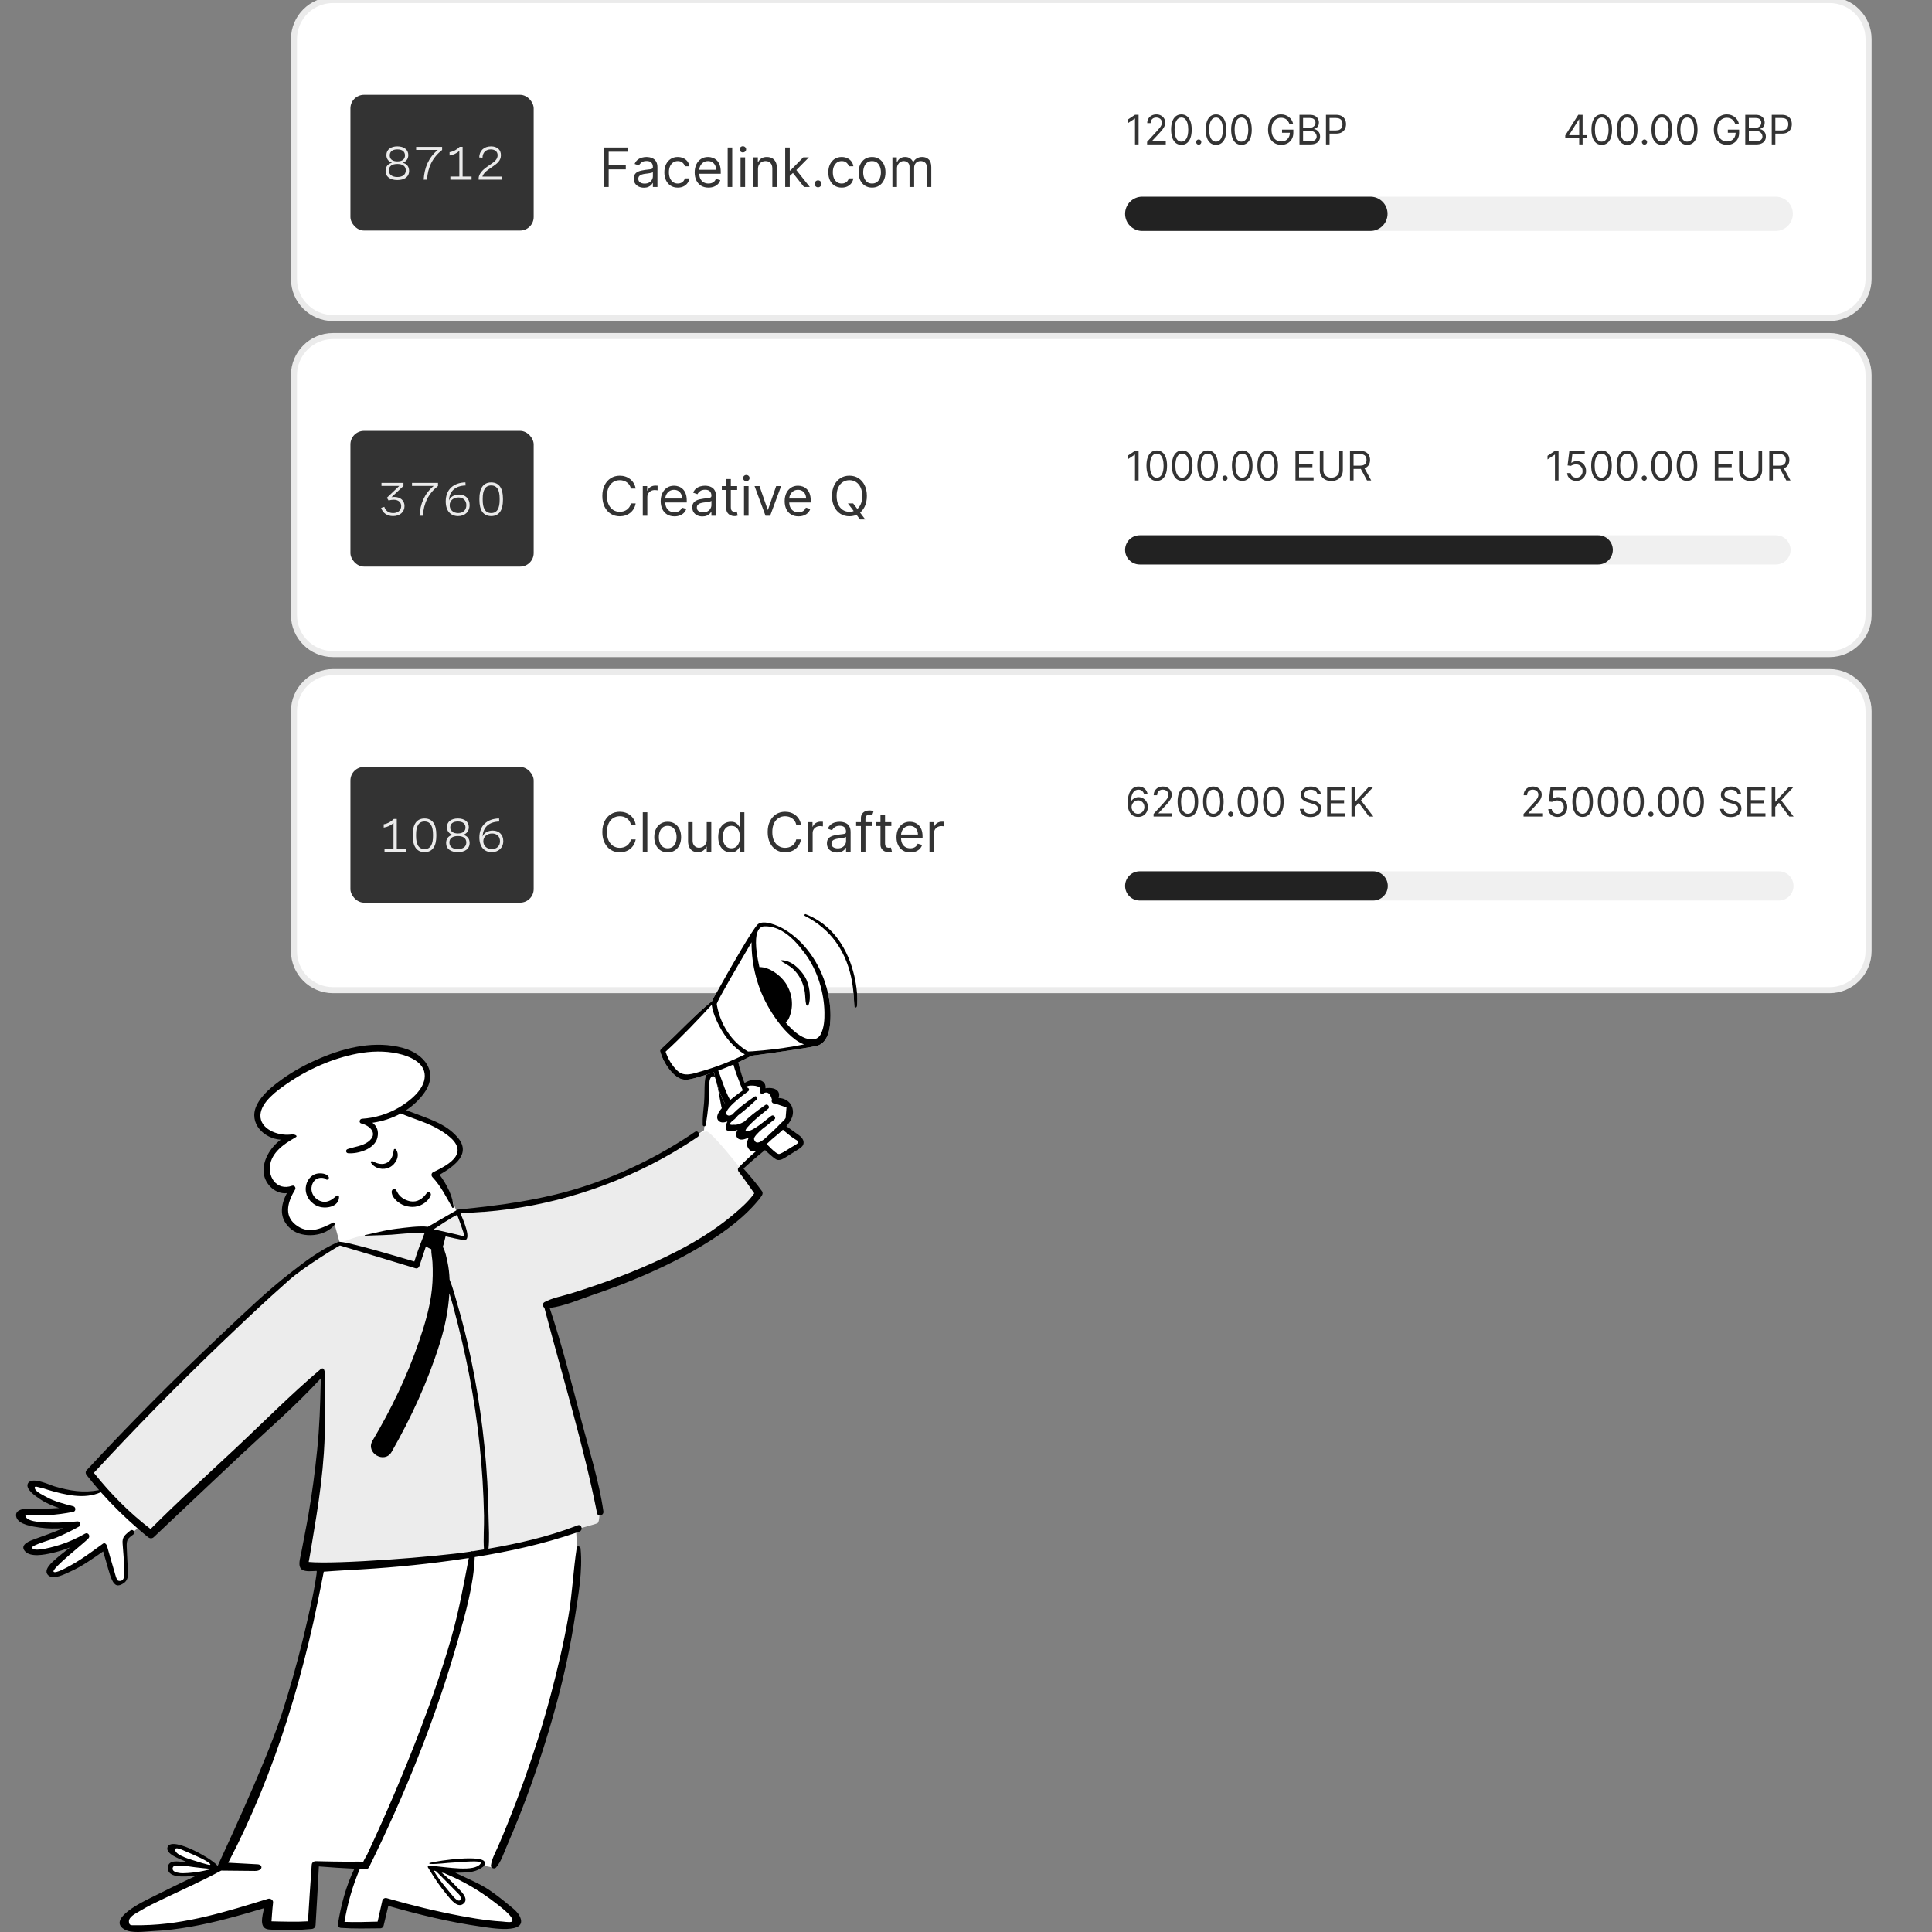 <?xml version="1.0" encoding="UTF-8"?><svg id="Layer_1" xmlns="http://www.w3.org/2000/svg" viewBox="0 0 320 320"><rect x="0" y="0" width="320" height="320" fill="#808080" stroke="none"/><defs><style>.cls-1{fill:none;}.cls-2{fill:#cbcbcb;isolation:isolate;opacity:.3;}.cls-3{fill:#ebebeb;}.cls-4{fill:#fff;}.cls-5{fill:#333;}.cls-6{fill:#222;}.cls-7{fill:#ececec;}</style></defs><rect class="cls-4" x="48.693" width="260.799" height="52.678" rx="6.464" ry="6.464"/><path class="cls-3" d="M303.028,53.178H55.157c-3.84,0-6.964-3.124-6.964-6.964V6.464c0-3.84,3.124-6.964,6.964-6.964h247.871c3.84,0,6.964,3.124,6.964,6.964v39.75c0,3.84-3.124,6.964-6.964,6.964ZM55.157.5c-3.289,0-5.964,2.675-5.964,5.964v39.75c0,3.289,2.675,5.964,5.964,5.964h247.871c3.289,0,5.964-2.675,5.964-5.964V6.464c0-3.289-2.675-5.964-5.964-5.964H55.157Z"/><path class="cls-5" d="M100.024,30.969v-6.54h3.922v.703h-3.13v2.21h2.836v.703h-2.836v2.925h-.792ZM106.644,31.084c-.311,0-.593-.059-.846-.176-.253-.119-.454-.291-.603-.514-.15-.226-.224-.498-.224-.818,0-.281.055-.509.166-.683.111-.177.259-.315.444-.415.185-.1.39-.175.613-.224.225-.051.452-.092.68-.121.298-.038.54-.067.725-.086.187-.021.324-.056.409-.105.088-.049.131-.134.131-.256v-.026c0-.315-.086-.56-.259-.735-.17-.175-.429-.262-.776-.262-.36,0-.642.079-.846.236-.205.158-.348.326-.431.505l-.716-.255c.128-.298.298-.53.511-.696.215-.168.449-.285.703-.351.255-.068.506-.102.754-.102.157,0,.338.019.543.057.206.036.405.112.597.227.194.115.355.289.482.521.128.232.192.543.192.933v3.232h-.754v-.664h-.038c-.051.106-.136.22-.256.342-.119.121-.278.225-.476.31-.198.085-.44.128-.725.128ZM106.759,30.406c.298,0,.549-.059.754-.176.206-.117.361-.268.466-.454.106-.185.16-.38.16-.584v-.69c-.032.038-.102.073-.211.105-.106.03-.23.056-.37.08-.138.021-.274.04-.406.058-.13.015-.235.028-.316.038-.196.026-.379.067-.549.125-.169.055-.305.139-.409.252-.102.111-.153.262-.153.453,0,.262.097.46.291.594.196.132.444.198.744.198ZM112.26,31.071c-.46,0-.856-.109-1.188-.326-.332-.217-.587-.516-.766-.897-.179-.381-.269-.816-.269-1.306,0-.498.092-.938.275-1.319.185-.383.443-.682.773-.897.332-.217.719-.326,1.162-.326.345,0,.656.064.932.192.277.128.504.307.681.536.176.23.286.498.329.805h-.754c-.057-.224-.185-.422-.383-.594-.196-.175-.46-.262-.792-.262-.294,0-.551.077-.773.23-.219.151-.391.365-.514.642-.121.275-.182.597-.182.968,0,.379.06.709.179.99.121.281.291.499.511.655.221.155.481.233.779.233.196,0,.374-.034.533-.102.16-.068.295-.166.405-.294.111-.128.19-.281.237-.46h.754c-.043.29-.148.55-.316.782-.166.23-.386.413-.661.549-.273.134-.59.201-.952.201ZM117.348,31.071c-.473,0-.88-.104-1.223-.313-.341-.211-.604-.505-.789-.881-.183-.379-.275-.82-.275-1.322s.092-.945.275-1.329c.185-.385.442-.686.773-.901.332-.217.719-.326,1.162-.326.255,0,.508.043.757.128.25.085.476.224.681.415.204.189.367.441.488.754.121.313.182.698.182,1.156v.319h-3.782v-.651h3.015c0-.277-.055-.524-.166-.741-.109-.217-.264-.389-.467-.514-.2-.126-.436-.188-.709-.188-.3,0-.56.075-.78.224-.217.147-.384.339-.501.575-.117.236-.175.49-.175.76v.434c0,.37.064.684.192.942.13.255.31.45.54.584.23.132.497.198.802.198.198,0,.377-.028.537-.083.162-.058.301-.143.418-.255.117-.115.207-.258.271-.428l.728.204c-.076.247-.205.464-.386.651-.181.185-.405.33-.671.434-.266.102-.565.153-.898.153ZM121.279,24.428v6.54h-.753v-6.54h.753ZM122.659,30.969v-4.905h.754v4.905h-.754ZM123.043,25.246c-.147,0-.274-.05-.38-.15-.105-.1-.156-.22-.156-.361s.052-.261.156-.361c.106-.1.233-.15.38-.15.147,0,.273.05.377.15.106.1.16.22.16.361s-.053.261-.16.361c-.105.1-.23.15-.377.15ZM125.547,28.018v2.951h-.754v-4.905h.728v.766h.064c.115-.249.29-.449.524-.6.234-.153.537-.23.907-.23.332,0,.623.068.872.204.249.134.443.339.581.613.138.272.207.617.207,1.035v3.117h-.754v-3.066c0-.385-.1-.686-.3-.901-.2-.217-.474-.326-.824-.326-.241,0-.455.052-.645.156-.188.104-.336.257-.444.457-.108.2-.163.443-.163.728ZM130.757,29.18l-.013-.932h.153l2.146-2.184h.932l-2.286,2.312h-.064l-.868.805ZM130.054,30.969v-6.54h.754v6.54h-.754ZM133.171,30.969l-1.916-2.427.537-.524,2.338,2.951h-.958ZM135.495,31.02c-.157,0-.293-.056-.406-.169-.112-.113-.169-.248-.169-.406s.057-.293.169-.406c.113-.113.248-.169.406-.169s.293.056.406.169c.112.113.169.248.169.406,0,.104-.027.2-.08.287-.051.087-.12.158-.208.211-.085.051-.181.077-.287.077ZM139.415,31.071c-.46,0-.855-.109-1.188-.326-.332-.217-.588-.516-.767-.897-.179-.381-.268-.816-.268-1.306,0-.498.092-.938.275-1.319.185-.383.442-.682.773-.897.332-.217.719-.326,1.162-.326.345,0,.655.064.932.192.277.128.504.307.68.536.176.23.287.498.329.805h-.754c-.057-.224-.185-.422-.383-.594-.196-.175-.46-.262-.793-.262-.293,0-.551.077-.773.23-.219.151-.391.365-.514.642-.121.275-.182.597-.182.968,0,.379.06.709.179.99.121.281.292.499.511.655.221.155.481.233.779.233.196,0,.374-.034.533-.102.16-.068.295-.166.406-.294.111-.128.189-.281.236-.46h.754c-.042.29-.148.55-.316.782-.166.23-.387.413-.661.549-.273.134-.59.201-.952.201ZM144.439,31.071c-.443,0-.831-.105-1.166-.316-.332-.211-.592-.506-.779-.885-.185-.379-.278-.822-.278-1.329,0-.511.093-.957.278-1.338.187-.381.447-.677.779-.888.334-.211.723-.316,1.166-.316s.83.105,1.162.316c.334.211.594.507.78.888.187.381.281.827.281,1.338,0,.507-.094.95-.281,1.329-.185.379-.445.674-.78.885-.332.211-.719.316-1.162.316ZM144.439,30.394c.336,0,.613-.086.83-.259.218-.172.378-.399.482-.68.105-.281.157-.586.157-.913,0-.328-.052-.633-.157-.917-.104-.283-.265-.512-.482-.687-.217-.175-.494-.262-.83-.262-.337,0-.613.087-.83.262-.218.175-.378.403-.482.687-.105.283-.157.589-.157.917,0,.328.052.632.157.913.104.281.265.508.482.68.217.172.493.259.83.259ZM147.812,30.969v-4.905h.728v.766h.064c.102-.262.268-.465.495-.61.228-.147.501-.22.821-.22.324,0,.593.073.808.22.217.145.386.348.508.61h.051c.126-.253.314-.455.565-.604.251-.151.553-.227.904-.227.438,0,.797.137,1.076.412.279.273.418.697.418,1.274v3.283h-.754v-3.283c0-.362-.099-.621-.297-.776-.198-.155-.431-.233-.7-.233-.345,0-.612.104-.802.313-.189.206-.284.468-.284.786v3.194h-.766v-3.36c0-.279-.09-.503-.271-.674-.181-.172-.414-.259-.699-.259-.196,0-.379.052-.55.156-.168.104-.304.249-.409.434-.102.183-.153.395-.153.636v3.066h-.754Z"/><rect class="cls-5" x="58.042" y="15.703" width="30.352" height="22.483" rx="2.248" ry="2.248"/><path class="cls-3" d="M65.813,24.245c1.08,0,1.814.53,1.814,1.437,0,.588-.319,1.068-.93,1.279.707.154,1.064.68,1.064,1.341,0,.984-.78,1.514-1.948,1.514s-1.948-.53-1.948-1.514c0-.661.357-1.187,1.068-1.341-.615-.211-.934-.692-.934-1.279,0-.907.738-1.437,1.814-1.437ZM65.813,24.744c-.799,0-1.26.357-1.26.995,0,.653.484.991,1.26.991.78,0,1.264-.338,1.264-.991,0-.642-.465-.995-1.264-.995ZM65.817,27.153c-.884,0-1.406.369-1.406,1.064,0,.722.561,1.099,1.402,1.099s1.399-.377,1.399-1.099c0-.715-.534-1.064-1.395-1.064ZM68.926,24.325h4.303v.515c-1.579,1.233-2.386,2.878-2.497,4.914h-.557c.115-1.975.795-3.635,2.34-4.926h-3.589v-.503ZM76.623,24.321v4.918h1.483v.515h-3.512v-.515h1.487v-4.261c-.426.426-.984.672-1.618.776v-.546c.634-.104,1.21-.411,1.675-.888h.484ZM83.103,29.754h-3.827v-.188c0-.699.58-1.375,1.372-1.925l.776-.538c.384-.265.999-.692.999-1.391,0-.596-.446-.968-1.133-.968-.811,0-1.353.511-1.372,1.372l-.542-.042c.027-1.099.768-1.829,1.948-1.829,1.03,0,1.644.557,1.644,1.452,0,.934-.669,1.399-1.253,1.81l-.822.576c-.503.353-.876.734-.987,1.164h3.197v.507Z"/><path class="cls-2" d="M186.352,35.413c0-1.566,1.27-2.836,2.836-2.836h104.928c1.566,0,2.836,1.27,2.836,2.836s-1.27,2.836-2.836,2.836h-104.928c-1.566,0-2.836-1.27-2.836-2.836Z"/><path class="cls-6" d="M186.352,35.413c0-1.566,1.27-2.836,2.836-2.836h37.798c1.566,0,2.836,1.27,2.836,2.836s-1.27,2.836-2.836,2.836h-37.798c-1.566,0-2.836-1.27-2.836-2.836Z"/><path class="cls-5" d="M188.585,19.017v4.905h-.594v-4.283h-.029l-1.198.795v-.604l1.226-.814h.594ZM189.995,23.922v-.431l1.619-1.772c.19-.208.347-.388.469-.541.123-.155.214-.3.273-.436.061-.137.091-.281.091-.431,0-.172-.042-.322-.124-.448-.082-.126-.193-.224-.336-.292-.142-.069-.302-.103-.479-.103-.188,0-.353.039-.493.117-.139.077-.247.184-.323.323-.075.139-.113.302-.113.489h-.565c0-.287.066-.54.198-.757.133-.217.313-.386.541-.508.23-.121.488-.182.774-.182.287,0,.542.061.764.182.222.121.396.285.522.491.126.206.189.435.189.687,0,.18-.033.357-.098.529-.064.171-.175.362-.335.572-.159.209-.378.465-.659.766l-1.102,1.178v.038h2.28v.527h-3.094ZM195.679,23.989c-.361,0-.668-.098-.922-.295-.254-.198-.448-.485-.582-.86-.134-.377-.201-.832-.201-1.365,0-.53.067-.983.201-1.358.135-.377.33-.664.584-.862.256-.2.562-.299.92-.299.357,0,.663.1.917.299.255.198.45.485.585.862.135.375.203.828.203,1.358,0,.533-.067.988-.201,1.365-.134.375-.328.662-.582.86-.253.196-.561.295-.922.295ZM195.679,23.462c.357,0,.635-.172.834-.517.198-.345.297-.837.297-1.475,0-.425-.046-.786-.137-1.085-.089-.299-.219-.526-.388-.683-.168-.156-.37-.235-.606-.235-.355,0-.632.175-.831.525-.2.348-.3.841-.3,1.478,0,.425.045.786.134,1.083s.218.523.386.678c.169.155.373.232.611.232ZM198.544,23.961c-.118,0-.219-.042-.304-.127-.084-.085-.127-.186-.127-.304,0-.118.043-.22.127-.304.085-.085.186-.127.304-.127.119,0,.22.042.305.127.084.085.127.186.127.304,0,.078-.02.15-.06.216-.038.065-.09.118-.156.158-.064.038-.135.058-.216.058ZM201.409,23.989c-.361,0-.668-.098-.922-.295-.253-.198-.447-.485-.582-.86-.134-.377-.201-.832-.201-1.365,0-.53.067-.983.201-1.358.135-.377.331-.664.585-.862.255-.2.562-.299.92-.299s.663.1.917.299c.256.198.45.485.585.862.135.375.203.828.203,1.358,0,.533-.067.988-.201,1.365-.134.375-.328.662-.582.86-.254.196-.562.295-.922.295ZM201.409,23.462c.357,0,.636-.172.834-.517.198-.345.297-.837.297-1.475,0-.425-.046-.786-.136-1.085-.09-.299-.219-.526-.388-.683-.168-.156-.369-.235-.606-.235-.355,0-.632.175-.831.525-.2.348-.299.841-.299,1.478,0,.425.044.786.134,1.083s.218.523.386.678c.17.155.373.232.611.232ZM205.625,23.989c-.361,0-.668-.098-.922-.295-.253-.198-.447-.485-.582-.86-.134-.377-.201-.832-.201-1.365,0-.53.067-.983.201-1.358.135-.377.331-.664.585-.862.255-.2.562-.299.92-.299s.663.1.917.299c.256.198.45.485.585.862.135.375.203.828.203,1.358,0,.533-.067.988-.201,1.365-.134.375-.328.662-.582.86-.254.196-.562.295-.922.295ZM205.625,23.462c.357,0,.636-.172.834-.517.198-.345.297-.837.297-1.475,0-.425-.046-.786-.136-1.085-.09-.299-.219-.526-.388-.683-.168-.156-.369-.235-.606-.235-.355,0-.632.175-.831.525-.2.348-.299.841-.299,1.478,0,.425.044.786.134,1.083s.218.523.386.678c.17.155.373.232.611.232ZM213.577,20.55c-.053-.161-.123-.306-.209-.434-.085-.129-.186-.239-.304-.33-.117-.091-.249-.161-.398-.208-.148-.048-.311-.072-.488-.072-.291,0-.555.075-.793.225-.238.15-.427.371-.568.663-.141.292-.211.651-.211,1.075s.071.783.213,1.075c.142.292.334.513.577.663.243.15.516.225.819.225.281,0,.529-.06.742-.18.216-.121.383-.292.503-.513.121-.222.182-.483.182-.783l.182.038h-1.475v-.527h1.868v.527c0,.404-.087.755-.259,1.054-.171.299-.407.53-.709.695-.3.163-.645.244-1.035.244-.434,0-.816-.102-1.145-.307-.327-.204-.583-.495-.766-.872-.182-.377-.273-.824-.273-1.341,0-.388.052-.737.156-1.047.105-.311.254-.576.446-.795.191-.219.418-.386.68-.503s.55-.175.864-.175c.259,0,.5.039.723.117.225.077.425.186.601.328.177.141.325.309.443.505.118.195.2.411.244.649h-.613ZM215.236,23.922v-4.905h1.715c.342,0,.623.059.845.177.222.117.387.274.496.472.109.196.163.414.163.654,0,.211-.038.385-.112.522-.074.137-.171.246-.292.326-.12.08-.25.139-.391.177v.048c.15.01.301.062.453.158.152.096.279.233.381.412.102.179.153.398.153.656,0,.246-.056.467-.167.663-.112.196-.288.352-.529.467-.241.115-.555.172-.941.172h-1.772ZM215.83,23.395h1.178c.388,0,.664-.075.826-.225.165-.152.247-.335.247-.551,0-.166-.042-.319-.126-.46-.085-.142-.206-.256-.362-.34-.156-.086-.342-.129-.556-.129h-1.207v1.705ZM215.83,21.173h1.102c.179,0,.34-.035.484-.105.145-.07.26-.169.345-.297.087-.128.129-.278.129-.45,0-.216-.075-.398-.225-.548-.15-.152-.388-.228-.714-.228h-1.121v1.629ZM219.623,23.922v-4.905h1.657c.385,0,.7.069.944.208.246.137.428.323.546.558.118.235.177.497.177.786s-.059.552-.177.788c-.116.236-.297.425-.541.565-.244.139-.558.208-.939.208h-1.188v-.527h1.169c.264,0,.476-.045.635-.137.16-.091.275-.214.347-.369.073-.156.11-.333.11-.529s-.037-.372-.11-.527c-.072-.155-.189-.276-.35-.364-.161-.089-.375-.134-.642-.134h-1.044v4.378h-.594Z"/><path class="cls-5" d="M259.255,22.916v-.489l2.156-3.411h.355v.757h-.239l-1.629,2.577v.038h2.903v.527h-3.545ZM261.564,23.922v-4.905h.565v4.905h-.565ZM265.298,23.989c-.361,0-.668-.098-.922-.295-.253-.198-.447-.485-.582-.86-.134-.377-.201-.832-.201-1.365,0-.53.067-.983.201-1.358.135-.377.33-.664.585-.862.255-.2.562-.299.92-.299s.664.1.917.299c.256.198.45.485.585.862.135.375.203.828.203,1.358,0,.533-.067.988-.201,1.365-.134.375-.328.662-.582.86-.254.196-.561.295-.922.295ZM265.298,23.462c.357,0,.636-.172.834-.517.198-.345.297-.837.297-1.475,0-.425-.045-.786-.136-1.085-.09-.299-.219-.526-.388-.683-.168-.156-.369-.235-.606-.235-.355,0-.631.175-.831.525-.2.348-.299.841-.299,1.478,0,.425.044.786.134,1.083s.218.523.386.678c.17.155.373.232.611.232ZM269.513,23.989c-.361,0-.668-.098-.922-.295-.253-.198-.447-.485-.582-.86-.134-.377-.201-.832-.201-1.365,0-.53.067-.983.201-1.358.135-.377.33-.664.585-.862.255-.2.562-.299.92-.299s.664.1.917.299c.256.198.45.485.585.862.135.375.203.828.203,1.358,0,.533-.067.988-.201,1.365-.134.375-.328.662-.582.86-.254.196-.561.295-.922.295ZM269.513,23.462c.357,0,.636-.172.834-.517.198-.345.297-.837.297-1.475,0-.425-.045-.786-.136-1.085-.09-.299-.219-.526-.388-.683-.168-.156-.369-.235-.606-.235-.355,0-.631.175-.831.525-.2.348-.299.841-.299,1.478,0,.425.044.786.134,1.083s.218.523.386.678c.17.155.373.232.611.232ZM272.379,23.961c-.118,0-.22-.042-.304-.127-.085-.085-.127-.186-.127-.304,0-.118.042-.22.127-.304.084-.085.186-.127.304-.127.118,0,.219.042.304.127.085.085.127.186.127.304,0,.078-.02.15-.06.216-.038.065-.09.118-.156.158-.064.038-.135.058-.215.058ZM275.243,23.989c-.361,0-.668-.098-.922-.295-.254-.198-.448-.485-.582-.86-.134-.377-.201-.832-.201-1.365,0-.53.067-.983.201-1.358.136-.377.331-.664.585-.862.256-.2.562-.299.92-.299.358,0,.664.1.918.299.255.198.45.485.584.862.136.375.204.828.204,1.358,0,.533-.067.988-.201,1.365-.134.375-.328.662-.582.86-.254.196-.561.295-.922.295ZM275.243,23.462c.358,0,.636-.172.834-.517.198-.345.297-.837.297-1.475,0-.425-.046-.786-.137-1.085-.089-.299-.219-.526-.388-.683-.168-.156-.37-.235-.606-.235-.354,0-.631.175-.831.525-.2.348-.3.841-.3,1.478,0,.425.045.786.134,1.083.089.297.218.523.386.678.169.155.373.232.61.232ZM279.459,23.989c-.361,0-.668-.098-.922-.295-.254-.198-.448-.485-.582-.86-.134-.377-.201-.832-.201-1.365,0-.53.067-.983.201-1.358.136-.377.331-.664.585-.862.256-.2.562-.299.92-.299.358,0,.664.1.918.299.255.198.45.485.584.862.136.375.204.828.204,1.358,0,.533-.067.988-.201,1.365-.134.375-.328.662-.582.86-.254.196-.561.295-.922.295ZM279.459,23.462c.358,0,.636-.172.834-.517.198-.345.297-.837.297-1.475,0-.425-.046-.786-.137-1.085-.089-.299-.219-.526-.388-.683-.168-.156-.37-.235-.606-.235-.354,0-.631.175-.831.525-.2.348-.3.841-.3,1.478,0,.425.045.786.134,1.083.089.297.218.523.386.678.169.155.373.232.61.232ZM287.411,20.55c-.053-.161-.122-.306-.209-.434-.084-.129-.186-.239-.304-.33-.116-.091-.249-.161-.397-.208-.148-.048-.311-.072-.488-.072-.291,0-.555.075-.793.225-.238.15-.427.371-.568.663-.141.292-.211.651-.211,1.075s.071.783.213,1.075c.142.292.335.513.577.663.243.15.516.225.82.225.281,0,.528-.06.742-.18.215-.121.383-.292.503-.513.121-.222.182-.483.182-.783l.182.038h-1.475v-.527h1.868v.527c0,.404-.086.755-.259,1.054-.171.299-.407.53-.709.695-.3.163-.645.244-1.035.244-.434,0-.816-.102-1.145-.307-.328-.204-.583-.495-.767-.872-.182-.377-.273-.824-.273-1.341,0-.388.052-.737.156-1.047.106-.311.254-.576.446-.795.192-.219.418-.386.68-.503s.55-.175.865-.175c.259,0,.5.039.723.117.225.077.426.186.601.328.177.141.325.309.443.505.119.195.2.411.244.649h-.613ZM289.07,23.922v-4.905h1.715c.342,0,.624.059.846.177.222.117.387.274.496.472.108.196.162.414.162.654,0,.211-.037.385-.112.522-.073.137-.171.246-.292.326-.12.08-.25.139-.39.177v.048c.15.01.301.062.452.158.152.096.279.233.381.412.102.179.153.398.153.656,0,.246-.056.467-.167.663-.112.196-.288.352-.529.467-.241.115-.555.172-.941.172h-1.773ZM289.664,23.395h1.179c.388,0,.663-.075.826-.225.164-.152.247-.335.247-.551,0-.166-.043-.319-.127-.46-.085-.142-.205-.256-.362-.34-.156-.086-.342-.129-.555-.129h-1.207v1.705ZM289.664,21.173h1.102c.179,0,.34-.035.484-.105.146-.07.26-.169.345-.297.086-.128.129-.278.129-.45,0-.216-.075-.398-.225-.548-.15-.152-.388-.228-.714-.228h-1.121v1.629ZM293.457,23.922v-4.905h1.658c.384,0,.699.069.944.208.246.137.428.323.546.558.119.235.178.497.178.786s-.059.552-.178.788c-.116.236-.297.425-.541.565-.244.139-.557.208-.939.208h-1.188v-.527h1.169c.263,0,.475-.045.635-.137.16-.091.275-.214.347-.369.074-.156.11-.333.11-.529s-.037-.372-.11-.527c-.072-.155-.188-.276-.35-.364-.161-.089-.375-.134-.642-.134h-1.044v4.378h-.594Z"/><rect class="cls-4" x="48.693" y="55.661" width="260.799" height="52.678" rx="6.464" ry="6.464"/><path class="cls-3" d="M303.028,108.839H55.157c-3.84,0-6.964-3.124-6.964-6.964v-39.75c0-3.84,3.124-6.964,6.964-6.964h247.871c3.84,0,6.964,3.124,6.964,6.964v39.75c0,3.84-3.124,6.964-6.964,6.964ZM55.157,56.161c-3.289,0-5.964,2.675-5.964,5.964v39.75c0,3.289,2.675,5.964,5.964,5.964h247.871c3.289,0,5.964-2.675,5.964-5.964v-39.75c0-3.289-2.675-5.964-5.964-5.964H55.157Z"/><path class="cls-5" d="M105.287,80.923h-.792c-.047-.228-.129-.428-.246-.6-.115-.173-.255-.317-.422-.434-.164-.119-.346-.209-.546-.268-.2-.06-.409-.089-.626-.089-.396,0-.755.1-1.076.3-.319.2-.574.495-.763.885-.187.39-.281.868-.281,1.434,0,.567.094,1.044.281,1.434.189.39.444.685.763.885.322.2.68.3,1.076.3.217,0,.426-.03.626-.089.2-.06.382-.148.546-.265.166-.12.307-.265.422-.438.117-.174.199-.375.246-.6h.792c-.06.334-.169.633-.326.898-.157.264-.353.488-.588.673-.234.183-.497.323-.789.419-.29.096-.599.143-.929.143-.558,0-1.054-.136-1.488-.409-.434-.273-.776-.66-1.025-1.162s-.374-1.099-.374-1.788.125-1.286.374-1.788.591-.89,1.025-1.162c.434-.273.93-.409,1.488-.409.33,0,.64.048.929.144.292.096.555.236.789.422.234.183.43.406.588.671.157.262.266.561.326.897ZM106.465,85.419v-4.905h.728v.741h.051c.089-.243.251-.44.486-.591.234-.151.498-.227.792-.227.055,0,.125.001.207.003.083.002.146.006.189.01v.767c-.026-.006-.084-.016-.176-.029-.089-.015-.184-.022-.284-.022-.238,0-.451.05-.639.15-.185.098-.332.234-.441.409-.107.173-.16.37-.16.591v3.104h-.754ZM111.718,85.521c-.472,0-.88-.104-1.223-.313-.341-.211-.604-.504-.789-.881-.183-.379-.275-.82-.275-1.322s.092-.945.275-1.329c.185-.385.443-.685.773-.9.332-.217.719-.326,1.162-.326.256,0,.508.043.757.128.249.085.476.223.68.415.205.189.367.441.488.754.121.313.182.699.182,1.156v.319h-3.781v-.651h3.014c0-.277-.055-.524-.166-.741-.108-.217-.264-.388-.467-.514-.2-.125-.436-.188-.709-.188-.3,0-.56.075-.779.224-.218.147-.384.338-.501.574-.117.237-.176.49-.176.76v.434c0,.371.064.685.192.943.13.255.31.45.54.584.23.132.497.198.801.198.198,0,.377-.028.537-.083.162-.057.301-.143.418-.256.117-.115.208-.257.271-.428l.728.205c-.077.247-.206.464-.387.651-.181.185-.404.33-.671.434-.266.102-.565.153-.898.153ZM116.339,85.534c-.311,0-.593-.058-.846-.176-.253-.119-.454-.291-.603-.514-.15-.226-.224-.499-.224-.818,0-.281.055-.509.166-.683.111-.176.259-.315.444-.415.185-.101.39-.175.613-.224.225-.051.452-.092.68-.121.298-.038.54-.067.725-.087.187-.021.324-.056.409-.105.088-.049.131-.134.131-.256v-.025c0-.315-.086-.56-.259-.735-.17-.174-.429-.262-.776-.262-.36,0-.642.079-.846.237-.205.157-.348.325-.431.504l-.716-.255c.128-.298.298-.53.511-.696.215-.168.449-.285.703-.351.255-.068.506-.102.754-.102.157,0,.338.02.543.058.206.036.405.112.597.227.194.115.355.288.482.52.128.232.192.543.192.932v3.232h-.754v-.664h-.038c-.051.106-.136.22-.256.341-.119.121-.278.225-.476.31-.198.085-.44.128-.725.128ZM116.455,84.857c.298,0,.549-.058.754-.175.206-.117.361-.268.466-.454.106-.185.16-.38.16-.585v-.69c-.032.038-.102.074-.211.105-.106.03-.23.057-.37.08-.138.021-.274.04-.406.057-.13.015-.235.028-.316.038-.196.025-.379.067-.549.125-.169.055-.305.139-.409.252-.102.111-.153.262-.153.454,0,.262.097.46.291.594.196.132.444.198.744.198ZM122.097,80.514v.639h-2.542v-.639h2.542ZM120.295,79.339h.754v4.675c0,.213.031.373.093.479.064.104.145.174.243.211.1.034.205.051.316.051.083,0,.151-.004.205-.013.053-.011.096-.019.128-.026l.153.677c-.051.019-.123.038-.214.057-.091.021-.207.032-.348.032-.213,0-.422-.046-.626-.137-.202-.092-.37-.231-.504-.419-.132-.187-.198-.423-.198-.709v-4.88ZM123.23,85.419v-4.905h.754v4.905h-.754ZM123.614,79.697c-.147,0-.274-.05-.38-.151-.105-.1-.157-.22-.157-.361s.052-.261.157-.361c.106-.1.233-.15.38-.15.147,0,.273.05.377.15.107.1.16.22.16.361s-.053.261-.16.361c-.104.101-.23.151-.377.151ZM129.375,80.514l-1.814,4.905h-.767l-1.814-4.905h.818l1.354,3.909h.051l1.354-3.909h.817ZM132.251,85.521c-.473,0-.881-.104-1.223-.313-.341-.211-.604-.504-.789-.881-.183-.379-.274-.82-.274-1.322s.091-.945.274-1.329c.185-.385.443-.685.773-.9.332-.217.719-.326,1.162-.326.256,0,.508.043.757.128.249.085.476.223.68.415.205.189.368.441.489.754.121.313.182.699.182,1.156v.319h-3.781v-.651h3.015c0-.277-.056-.524-.166-.741-.108-.217-.264-.388-.466-.514-.2-.125-.437-.188-.709-.188-.3,0-.56.075-.779.224-.217.147-.384.338-.501.574-.117.237-.176.49-.176.76v.434c0,.371.064.685.192.943.13.255.31.45.54.584.23.132.497.198.801.198.198,0,.377-.028.536-.083.162-.057.301-.143.419-.256.117-.115.207-.257.271-.428l.728.205c-.076.247-.206.464-.386.651-.181.185-.405.33-.671.434-.266.102-.565.153-.897.153ZM140.436,83.375h.869l.728.958.192.255,1.086,1.443h-.869l-.715-.958-.179-.243-1.112-1.456ZM143.579,82.149c0,.69-.124,1.286-.374,1.788-.249.502-.591.89-1.025,1.162-.434.273-.931.409-1.488.409-.558,0-1.054-.136-1.488-.409-.434-.273-.776-.66-1.025-1.162-.249-.502-.374-1.099-.374-1.788s.125-1.286.374-1.788c.249-.502.591-.89,1.025-1.162.434-.273.93-.409,1.488-.409.558,0,1.054.136,1.488.409.434.273.776.66,1.025,1.162.25.502.374,1.099.374,1.788ZM142.813,82.149c0-.566-.095-1.044-.284-1.434-.188-.39-.442-.685-.763-.885-.319-.2-.677-.3-1.073-.3-.396,0-.755.1-1.076.3-.319.2-.574.495-.763.885-.187.39-.281.868-.281,1.434,0,.567.094,1.044.281,1.434.189.39.444.685.763.885.322.2.68.3,1.076.3.396,0,.754-.1,1.073-.3.322-.2.576-.495.763-.885.189-.39.284-.867.284-1.434Z"/><rect class="cls-5" x="58.042" y="71.364" width="30.352" height="22.483" rx="2.248" ry="2.248"/><path class="cls-3" d="M63.184,79.982h3.642v.511l-1.986,1.859c.161-.027.319-.042.473-.042.949,0,1.687.538,1.687,1.502,0,.988-.768,1.664-1.894,1.664-.957,0-1.71-.492-1.979-1.36l.53-.169c.184.642.726,1.03,1.456,1.03.768,0,1.337-.438,1.337-1.156,0-.654-.473-1.053-1.264-1.053-.269,0-.561.046-.822.126l-.284-.45,2.048-1.955h-2.943v-.508ZM68.242,79.986h4.303v.515c-1.579,1.234-2.386,2.878-2.497,4.915h-.557c.115-1.975.795-3.635,2.34-4.926h-3.589v-.504ZM77.088,79.898l.031.515c-1.698.038-2.697.941-2.755,2.494.215-.65.93-.995,1.675-.995,1.061,0,1.748.699,1.748,1.737,0,1.118-.803,1.829-1.913,1.829-1.237,0-2.048-.876-2.048-2.428,0-1.975,1.291-3.105,3.262-3.151ZM75.897,84.973c.784,0,1.345-.48,1.345-1.298,0-.776-.507-1.283-1.31-1.283-.791,0-1.452.484-1.452,1.291,0,.761.588,1.291,1.418,1.291ZM81.358,79.906c1.341,0,1.948,1.014,1.948,2.67v.23c0,1.656-.607,2.67-1.948,2.67-1.345,0-1.952-1.015-1.952-2.67v-.23c0-1.656.607-2.67,1.952-2.67ZM81.358,80.405c-1.007,0-1.406.818-1.406,2.171v.23c0,1.348.4,2.171,1.406,2.171,1.003,0,1.399-.822,1.399-2.171v-.23c0-1.353-.396-2.171-1.399-2.171Z"/><path class="cls-2" d="M186.493,91.076c0-1.337,1.084-2.42,2.42-2.42h105.243c1.337,0,2.42,1.084,2.42,2.42s-1.084,2.42-2.42,2.42h-105.243c-1.337,0-2.42-1.083-2.42-2.42Z"/><path class="cls-6" d="M186.352,91.076c0-1.337,1.084-2.42,2.42-2.42h75.941c1.337,0,2.42,1.084,2.42,2.42s-1.084,2.42-2.42,2.42h-75.941c-1.337,0-2.42-1.083-2.42-2.42Z"/><path class="cls-5" d="M188.585,74.679v4.905h-.594v-4.282h-.029l-1.198.795v-.604l1.226-.814h.594ZM191.595,79.651c-.361,0-.668-.098-.922-.295-.254-.198-.448-.485-.582-.86-.134-.377-.201-.832-.201-1.365,0-.53.067-.983.201-1.358.135-.377.331-.664.585-.862.255-.2.562-.3.92-.3.358,0,.664.099.917.3.256.198.45.485.585.862.135.375.203.828.203,1.358,0,.533-.067.988-.201,1.365-.134.375-.328.662-.582.86-.254.196-.562.295-.922.295ZM191.595,79.124c.358,0,.636-.173.834-.517.198-.345.297-.837.297-1.475,0-.425-.046-.786-.137-1.085-.089-.298-.219-.526-.388-.682-.168-.156-.369-.235-.606-.235-.355,0-.631.175-.831.525-.2.348-.299.84-.299,1.478,0,.425.044.786.134,1.083.09.297.218.523.386.678.17.155.373.232.611.232ZM195.81,79.651c-.361,0-.668-.098-.922-.295-.254-.198-.448-.485-.582-.86-.134-.377-.201-.832-.201-1.365,0-.53.067-.983.201-1.358.135-.377.331-.664.585-.862.255-.2.562-.3.92-.3.358,0,.664.099.917.3.256.198.45.485.585.862.135.375.203.828.203,1.358,0,.533-.067.988-.201,1.365-.134.375-.328.662-.582.86-.254.196-.562.295-.922.295ZM195.81,79.124c.358,0,.636-.173.834-.517.198-.345.297-.837.297-1.475,0-.425-.046-.786-.137-1.085-.089-.298-.219-.526-.388-.682-.168-.156-.369-.235-.606-.235-.355,0-.631.175-.831.525-.2.348-.299.84-.299,1.478,0,.425.044.786.134,1.083.09.297.218.523.386.678.17.155.373.232.611.232ZM200.026,79.651c-.361,0-.668-.098-.922-.295-.254-.198-.448-.485-.582-.86-.134-.377-.201-.832-.201-1.365,0-.53.067-.983.201-1.358.135-.377.331-.664.585-.862.255-.2.562-.3.92-.3.358,0,.664.099.917.3.256.198.45.485.585.862.135.375.203.828.203,1.358,0,.533-.067.988-.201,1.365-.134.375-.328.662-.582.86-.254.196-.562.295-.922.295ZM200.026,79.124c.358,0,.636-.173.834-.517.198-.345.297-.837.297-1.475,0-.425-.046-.786-.137-1.085-.089-.298-.219-.526-.388-.682-.168-.156-.369-.235-.606-.235-.355,0-.631.175-.831.525-.2.348-.299.84-.299,1.478,0,.425.044.786.134,1.083.09.297.218.523.386.678.17.155.373.232.611.232ZM202.892,79.622c-.118,0-.22-.043-.304-.127-.085-.085-.127-.186-.127-.304,0-.119.042-.22.127-.305.084-.084.186-.126.304-.126.118,0,.219.042.304.126.085.085.127.186.127.305,0,.078-.02.15-.06.215-.038.066-.09.118-.156.158-.064.039-.135.058-.215.058ZM205.756,79.651c-.361,0-.668-.098-.922-.295-.254-.198-.448-.485-.582-.86-.134-.377-.201-.832-.201-1.365,0-.53.067-.983.201-1.358.136-.377.331-.664.585-.862.256-.2.562-.3.92-.3.358,0,.664.099.918.3.255.198.45.485.584.862.136.375.204.828.204,1.358,0,.533-.067.988-.201,1.365-.134.375-.328.662-.582.86-.254.196-.561.295-.922.295ZM205.756,79.124c.358,0,.636-.173.834-.517.198-.345.297-.837.297-1.475,0-.425-.046-.786-.137-1.085-.089-.298-.219-.526-.388-.682-.168-.156-.37-.235-.606-.235-.354,0-.631.175-.831.525-.2.348-.3.84-.3,1.478,0,.425.045.786.134,1.083s.218.523.386.678c.169.155.373.232.61.232ZM209.972,79.651c-.361,0-.668-.098-.922-.295-.254-.198-.448-.485-.582-.86-.134-.377-.201-.832-.201-1.365,0-.53.067-.983.201-1.358.136-.377.331-.664.585-.862.256-.2.562-.3.92-.3.358,0,.664.099.918.3.255.198.45.485.584.862.136.375.204.828.204,1.358,0,.533-.067.988-.201,1.365-.134.375-.328.662-.582.86-.254.196-.561.295-.922.295ZM209.972,79.124c.358,0,.636-.173.834-.517.198-.345.297-.837.297-1.475,0-.425-.046-.786-.137-1.085-.089-.298-.219-.526-.388-.682-.168-.156-.37-.235-.606-.235-.354,0-.631.175-.831.525-.2.348-.3.84-.3,1.478,0,.425.045.786.134,1.083s.218.523.386.678c.169.155.373.232.61.232ZM214.571,79.584v-4.905h2.96v.527h-2.366v1.658h2.213v.527h-2.213v1.667h2.405v.527h-2.999ZM221.821,74.679h.594v3.248c0,.335-.079.635-.237.898-.156.262-.378.468-.663.62-.286.15-.621.225-1.006.225-.384,0-.72-.075-1.006-.225-.286-.152-.508-.358-.665-.62-.157-.264-.235-.563-.235-.898v-3.248h.594v3.2c0,.24.053.453.158.64.106.185.256.332.45.438.197.106.431.158.704.158s.508-.052.704-.158c.196-.107.347-.253.45-.438.106-.187.158-.4.158-.64v-3.2ZM223.601,79.584v-4.905h1.658c.383,0,.698.066.944.197.246.129.428.307.546.534.118.227.177.484.177.773,0,.289-.059.546-.177.769-.118.224-.3.399-.544.527-.244.126-.556.189-.936.189h-1.342v-.536h1.322c.262,0,.473-.038.632-.115.161-.076.278-.185.35-.325.073-.142.11-.311.11-.508,0-.196-.037-.368-.11-.515-.074-.147-.191-.26-.352-.34-.161-.082-.374-.122-.64-.122h-1.044v4.378h-.594ZM225.91,77.38l1.207,2.203h-.69l-1.188-2.203h.671Z"/><path class="cls-5" d="M258.142,74.679v4.905h-.594v-4.282h-.029l-1.198.795v-.604l1.226-.814h.594ZM261.085,79.651c-.281,0-.534-.056-.759-.168-.225-.112-.405-.265-.541-.46-.135-.194-.21-.416-.223-.665h.575c.022.222.123.405.302.551.18.143.396.215.646.215.201,0,.38-.047.537-.141.158-.094.282-.224.371-.388.091-.166.137-.354.137-.563,0-.214-.047-.405-.141-.572-.093-.169-.22-.303-.383-.4-.163-.097-.349-.147-.558-.148-.15-.002-.304.021-.462.069-.159.047-.288.106-.391.18l-.556-.067.297-2.415h2.548v.527h-2.05l-.173,1.447h.029c.1-.08.227-.146.378-.199.152-.053.31-.079.474-.079.3,0,.567.072.802.216.237.142.422.337.556.585.135.247.203.53.203.848,0,.313-.07.592-.211.839-.139.244-.331.437-.575.579-.244.141-.522.211-.834.211ZM265.256,79.651c-.361,0-.668-.098-.922-.295-.254-.198-.448-.485-.582-.86-.134-.377-.201-.832-.201-1.365,0-.53.067-.983.201-1.358.136-.377.33-.664.585-.862.256-.2.562-.3.92-.3.358,0,.664.099.917.3.256.198.451.485.585.862.136.375.203.828.203,1.358,0,.533-.067.988-.201,1.365-.134.375-.328.662-.582.86-.254.196-.561.295-.922.295ZM265.256,79.124c.358,0,.636-.173.834-.517.198-.345.297-.837.297-1.475,0-.425-.046-.786-.137-1.085-.089-.298-.219-.526-.388-.682-.168-.156-.37-.235-.606-.235-.354,0-.631.175-.831.525-.2.348-.3.84-.3,1.478,0,.425.045.786.134,1.083s.218.523.386.678c.169.155.373.232.61.232ZM269.472,79.651c-.361,0-.668-.098-.922-.295-.254-.198-.448-.485-.582-.86-.134-.377-.201-.832-.201-1.365,0-.53.067-.983.201-1.358.136-.377.33-.664.585-.862.256-.2.562-.3.92-.3.358,0,.664.099.917.3.256.198.451.485.585.862.136.375.203.828.203,1.358,0,.533-.067.988-.201,1.365-.134.375-.328.662-.582.86-.254.196-.561.295-.922.295ZM269.472,79.124c.358,0,.636-.173.834-.517.198-.345.297-.837.297-1.475,0-.425-.046-.786-.137-1.085-.089-.298-.219-.526-.388-.682-.168-.156-.37-.235-.606-.235-.354,0-.631.175-.831.525-.2.348-.3.84-.3,1.478,0,.425.045.786.134,1.083s.218.523.386.678c.169.155.373.232.61.232ZM272.338,79.622c-.118,0-.22-.043-.304-.127-.085-.085-.127-.186-.127-.304,0-.119.042-.22.127-.305.084-.084.186-.126.304-.126s.22.042.304.126c.085.085.127.186.127.305,0,.078-.02.15-.06.215-.039.066-.09.118-.156.158-.064.039-.136.058-.216.058ZM275.202,79.651c-.361,0-.668-.098-.922-.295-.254-.198-.448-.485-.582-.86-.134-.377-.201-.832-.201-1.365,0-.53.067-.983.201-1.358.135-.377.331-.664.584-.862.256-.2.562-.3.92-.3.357,0,.663.099.917.3.255.198.45.485.585.862.135.375.203.828.203,1.358,0,.533-.067.988-.201,1.365-.134.375-.328.662-.582.86-.253.196-.561.295-.922.295ZM275.202,79.124c.357,0,.635-.173.834-.517.198-.345.297-.837.297-1.475,0-.425-.046-.786-.137-1.085-.089-.298-.219-.526-.388-.682-.168-.156-.37-.235-.606-.235-.355,0-.632.175-.831.525-.2.348-.3.84-.3,1.478,0,.425.045.786.134,1.083s.218.523.386.678c.169.155.373.232.611.232ZM279.418,79.651c-.361,0-.668-.098-.922-.295-.254-.198-.448-.485-.582-.86-.134-.377-.201-.832-.201-1.365,0-.53.067-.983.201-1.358.135-.377.331-.664.584-.862.256-.2.562-.3.92-.3.357,0,.663.099.917.3.255.198.45.485.585.862.135.375.203.828.203,1.358,0,.533-.067.988-.201,1.365-.134.375-.328.662-.582.86-.253.196-.561.295-.922.295ZM279.418,79.124c.357,0,.635-.173.834-.517.198-.345.297-.837.297-1.475,0-.425-.046-.786-.137-1.085-.089-.298-.219-.526-.388-.682-.168-.156-.37-.235-.606-.235-.355,0-.632.175-.831.525-.2.348-.3.84-.3,1.478,0,.425.045.786.134,1.083s.218.523.386.678c.169.155.373.232.611.232ZM284.017,79.584v-4.905h2.96v.527h-2.367v1.658h2.213v.527h-2.213v1.667h2.405v.527h-2.999ZM291.267,74.679h.594v3.248c0,.335-.079.635-.237.898-.157.262-.378.468-.664.62-.286.15-.621.225-1.006.225-.384,0-.72-.075-1.006-.225-.286-.152-.508-.358-.666-.62-.156-.264-.235-.563-.235-.898v-3.248h.594v3.2c0,.24.053.453.158.64.106.185.256.332.451.438.196.106.431.158.704.158.273,0,.508-.052.704-.158.197-.107.347-.253.45-.438.106-.187.159-.4.159-.64v-3.2ZM293.047,79.584v-4.905h1.658c.383,0,.698.066.944.197.246.129.428.307.546.534.119.227.178.484.178.773,0,.289-.059.546-.178.769-.118.224-.299.399-.544.527-.244.126-.556.189-.936.189h-1.342v-.536h1.323c.262,0,.473-.038.632-.115.161-.076.278-.185.35-.325.074-.142.11-.311.11-.508,0-.196-.037-.368-.11-.515-.074-.147-.191-.26-.352-.34-.161-.082-.374-.122-.639-.122h-1.044v4.378h-.594ZM295.356,77.38l1.207,2.203h-.69l-1.188-2.203h.671Z"/><rect class="cls-4" x="48.693" y="111.322" width="260.799" height="52.678" rx="6.464" ry="6.464"/><path class="cls-3" d="M303.028,164.5H55.157c-3.84,0-6.964-3.124-6.964-6.964v-39.75c0-3.84,3.124-6.964,6.964-6.964h247.871c3.84,0,6.964,3.124,6.964,6.964v39.75c0,3.84-3.124,6.964-6.964,6.964ZM55.157,111.822c-3.289,0-5.964,2.675-5.964,5.964v39.75c0,3.289,2.675,5.964,5.964,5.964h247.871c3.289,0,5.964-2.675,5.964-5.964v-39.75c0-3.289-2.675-5.964-5.964-5.964H55.157Z"/><path class="cls-5" d="M105.287,136.584h-.792c-.047-.228-.129-.428-.246-.601-.115-.172-.255-.317-.422-.434-.164-.119-.346-.209-.546-.269-.2-.06-.409-.089-.626-.089-.396,0-.755.1-1.076.3-.319.201-.574.495-.763.885-.187.39-.281.868-.281,1.434,0,.567.094,1.044.281,1.434.189.39.444.684.763.884.322.201.68.301,1.076.301.217,0,.426-.03.626-.09.2-.06.382-.148.546-.265.166-.119.307-.265.422-.438.117-.174.199-.374.246-.6h.792c-.06.334-.169.633-.326.898s-.353.488-.588.674c-.234.183-.497.323-.789.418-.29.096-.599.144-.929.144-.558,0-1.054-.137-1.488-.409-.434-.272-.776-.66-1.025-1.162-.249-.502-.374-1.098-.374-1.788,0-.69.125-1.285.374-1.788s.591-.89,1.025-1.163c.434-.272.93-.409,1.488-.409.33,0,.64.048.929.144.292.096.555.236.789.422.234.183.43.406.588.671.157.262.266.561.326.898ZM107.219,134.54v6.541h-.754v-6.541h.754ZM110.592,141.182c-.443,0-.831-.105-1.166-.316-.332-.211-.592-.506-.779-.885-.185-.379-.278-.822-.278-1.329,0-.511.092-.957.278-1.338.187-.381.447-.677.779-.888.334-.211.723-.316,1.166-.316s.83.105,1.162.316c.334.211.594.507.78.888.187.381.281.827.281,1.338,0,.507-.094.95-.281,1.329-.185.379-.445.674-.78.885-.332.211-.719.316-1.162.316ZM110.592,140.506c.337,0,.613-.087.83-.259.218-.173.378-.4.482-.681.105-.281.157-.585.157-.913,0-.328-.052-.633-.157-.916-.104-.283-.265-.512-.482-.687-.217-.174-.493-.262-.83-.262-.336,0-.613.088-.83.262-.217.175-.378.404-.482.687-.105.283-.156.588-.156.916,0,.328.052.632.156.913s.265.508.482.681c.217.172.494.259.83.259ZM117.057,139.074v-2.9h.754v4.906h-.754v-.831h-.051c-.115.25-.294.461-.537.636-.243.173-.549.259-.92.259-.307,0-.579-.067-.818-.201-.238-.136-.425-.341-.562-.613-.136-.274-.204-.621-.204-1.038v-3.117h.754v3.066c0,.357.1.643.3.856.202.212.46.319.773.319.187,0,.378-.048.572-.144.196-.096.36-.243.492-.441.134-.198.201-.45.201-.757ZM121.043,141.182c-.409,0-.769-.103-1.083-.31-.313-.209-.558-.502-.735-.881-.176-.381-.265-.831-.265-1.351,0-.515.089-.962.265-1.342.176-.379.423-.672.738-.878.315-.207.679-.31,1.092-.31.319,0,.572.053.757.16.188.104.33.224.428.357.1.132.178.241.233.326h.064v-2.415h.754v6.541h-.728v-.754h-.09c-.055.089-.134.202-.236.338-.102.134-.248.255-.437.361-.19.105-.442.156-.757.156ZM121.145,140.506c.302,0,.558-.079.766-.237.209-.16.368-.38.476-.661.108-.283.163-.61.163-.98,0-.366-.053-.687-.16-.961-.107-.277-.264-.492-.473-.645-.209-.155-.467-.233-.773-.233-.319,0-.586.082-.799.246-.211.162-.369.382-.476.661-.105.277-.157.587-.157.932,0,.349.053.667.16.952.109.283.269.509.479.677.212.166.477.249.792.249ZM132.67,136.584h-.792c-.047-.228-.129-.428-.246-.601-.115-.172-.256-.317-.422-.434-.164-.119-.346-.209-.546-.269-.2-.06-.409-.089-.626-.089-.396,0-.755.1-1.076.3-.319.201-.574.495-.763.885-.187.39-.281.868-.281,1.434,0,.567.094,1.044.281,1.434.189.39.444.684.763.884.322.201.68.301,1.076.301.217,0,.425-.03.626-.09.2-.06.382-.148.546-.265.166-.119.306-.265.422-.438.117-.174.199-.374.246-.6h.792c-.06.334-.168.633-.325.898s-.354.488-.588.674c-.234.183-.497.323-.789.418-.289.096-.599.144-.929.144-.558,0-1.054-.137-1.488-.409-.434-.272-.776-.66-1.025-1.162-.249-.502-.374-1.098-.374-1.788,0-.69.125-1.285.374-1.788.249-.502.591-.89,1.025-1.163.434-.272.93-.409,1.488-.409.33,0,.64.048.929.144.292.096.555.236.789.422.234.183.431.406.588.671.157.262.266.561.325.898ZM133.848,141.081v-4.906h.728v.741h.051c.089-.243.251-.44.486-.591.234-.151.498-.227.792-.227.055,0,.124.001.207.003.083.002.146.005.188.01v.766c-.025-.006-.084-.016-.175-.029-.089-.015-.184-.022-.284-.022-.238,0-.451.05-.639.15-.185.098-.332.234-.441.409-.107.173-.16.369-.16.591v3.104h-.754ZM138.638,141.195c-.311,0-.593-.058-.846-.175-.253-.119-.454-.291-.604-.514-.149-.226-.223-.498-.223-.818,0-.281.055-.509.166-.683.111-.176.259-.315.444-.415.185-.1.39-.175.613-.224.225-.051.452-.092.68-.121.298-.038.54-.067.725-.086.187-.021.324-.057.409-.106.087-.049.131-.134.131-.255v-.026c0-.315-.086-.56-.259-.735-.17-.174-.429-.261-.776-.261-.36,0-.642.079-.846.236-.204.157-.348.326-.431.505l-.715-.256c.128-.298.298-.53.511-.696.215-.169.449-.286.703-.351.255-.069.506-.102.754-.102.157,0,.338.019.543.057.206.036.405.112.597.227.194.115.355.289.482.521.128.232.192.542.192.932v3.232h-.754v-.664h-.038c-.051.106-.137.22-.256.342-.119.121-.278.224-.475.31-.198.085-.44.128-.725.128ZM138.752,140.518c.298,0,.55-.059.754-.176.207-.117.362-.268.467-.454.106-.185.16-.38.16-.584v-.69c-.032.038-.102.074-.211.106-.106.03-.23.056-.37.08-.138.021-.274.04-.406.057-.13.015-.235.028-.316.038-.196.026-.379.067-.549.125-.169.055-.305.139-.409.252-.102.111-.153.262-.153.454,0,.261.097.46.291.594.196.132.443.198.744.198ZM144.446,136.175v.639h-2.645v-.639h2.645ZM142.593,141.081v-5.582c0-.281.066-.515.198-.703.132-.188.303-.328.514-.422.211-.094.433-.141.668-.141.185,0,.336.015.454.044.117.03.204.058.262.083l-.218.651c-.038-.013-.092-.029-.16-.048-.066-.019-.153-.029-.262-.029-.249,0-.429.063-.54.188-.108.126-.163.31-.163.553v5.404h-.754ZM147.635,136.175v.639h-2.542v-.639h2.542ZM145.834,135h.754v4.676c0,.212.031.373.093.479.064.105.144.175.242.211.1.034.206.051.316.051.083,0,.151-.004.205-.013.053-.011.096-.019.128-.025l.153.677c-.051.019-.123.038-.214.057-.092.021-.207.032-.348.032-.213,0-.422-.046-.626-.137-.202-.092-.37-.231-.505-.418-.132-.188-.198-.424-.198-.709v-4.88ZM150.773,141.182c-.473,0-.88-.104-1.223-.313-.341-.211-.604-.505-.789-.882-.183-.379-.274-.819-.274-1.322s.092-.945.274-1.328c.185-.386.443-.686.773-.901.332-.217.72-.325,1.162-.325.256,0,.508.042.757.128.249.085.476.224.68.415.205.189.368.441.489.754.121.313.182.698.182,1.156v.32h-3.781v-.652h3.015c0-.277-.056-.523-.166-.741-.108-.217-.264-.388-.466-.514-.2-.125-.437-.188-.709-.188-.3,0-.56.075-.779.224-.217.147-.384.338-.501.575-.117.236-.175.49-.175.76v.434c0,.37.064.685.191.942.13.255.31.45.54.585.23.132.497.198.801.198.198,0,.377-.028.536-.083.162-.057.301-.143.419-.255.117-.115.207-.258.271-.428l.728.205c-.076.247-.205.464-.386.651-.181.185-.405.33-.671.434-.266.102-.565.153-.897.153ZM153.951,141.081v-4.906h.728v.741h.051c.089-.243.251-.44.485-.591.234-.151.499-.227.792-.227.056,0,.125.001.208.003.083.002.146.005.188.01v.766c-.026-.006-.084-.016-.176-.029-.089-.015-.184-.022-.284-.022-.239,0-.451.05-.639.15-.185.098-.332.234-.441.409-.106.173-.16.369-.16.591v3.104h-.754Z"/><rect class="cls-5" x="58.042" y="127.025" width="30.352" height="22.483" rx="2.248" ry="2.248"/><path class="cls-3" d="M65.717,135.644v4.918h1.483v.515h-3.512v-.515h1.487v-4.261c-.426.427-.984.672-1.618.776v-.546c.634-.104,1.21-.411,1.675-.888h.484ZM70.321,135.567c1.341,0,1.948,1.015,1.948,2.67v.23c0,1.656-.607,2.67-1.948,2.67-1.345,0-1.952-1.015-1.952-2.67v-.23c0-1.656.607-2.67,1.952-2.67ZM70.321,136.066c-1.007,0-1.406.818-1.406,2.171v.23c0,1.349.4,2.171,1.406,2.171,1.003,0,1.399-.822,1.399-2.171v-.23c0-1.352-.396-2.171-1.399-2.171ZM75.836,135.567c1.08,0,1.814.53,1.814,1.437,0,.588-.319,1.068-.93,1.279.707.154,1.064.68,1.064,1.341,0,.984-.78,1.514-1.948,1.514s-1.948-.53-1.948-1.514c0-.661.357-1.187,1.068-1.341-.615-.211-.934-.691-.934-1.279,0-.907.738-1.437,1.814-1.437ZM75.836,136.066c-.799,0-1.26.357-1.26.995,0,.653.484.991,1.26.991.78,0,1.264-.338,1.264-.991,0-.641-.465-.995-1.264-.995ZM75.84,138.475c-.884,0-1.406.369-1.406,1.064,0,.723.561,1.099,1.402,1.099s1.399-.377,1.399-1.099c0-.714-.534-1.064-1.395-1.064ZM82.661,135.559l.031.515c-1.698.039-2.697.941-2.755,2.494.215-.649.93-.995,1.675-.995,1.06,0,1.748.7,1.748,1.737,0,1.119-.803,1.829-1.913,1.829-1.237,0-2.048-.876-2.048-2.428,0-1.975,1.291-3.105,3.262-3.151ZM81.47,140.635c.784,0,1.345-.481,1.345-1.299,0-.776-.507-1.283-1.31-1.283-.791,0-1.452.484-1.452,1.291,0,.76.588,1.291,1.418,1.291Z"/><path class="cls-2" d="M186.352,146.736c0-1.337,1.084-2.42,2.42-2.42h105.868c1.337,0,2.42,1.084,2.42,2.42s-1.084,2.42-2.42,2.42h-105.868c-1.337,0-2.42-1.084-2.42-2.42Z"/><path class="cls-6" d="M186.352,146.736c0-1.337,1.084-2.42,2.42-2.42h38.672c1.337,0,2.42,1.084,2.42,2.42s-1.084,2.42-2.42,2.42h-38.672c-1.337,0-2.42-1.084-2.42-2.42Z"/><path class="cls-5" d="M188.488,135.312c-.201-.003-.402-.042-.604-.115-.201-.074-.384-.197-.551-.372-.166-.175-.299-.413-.4-.712-.101-.3-.151-.677-.151-1.13,0-.434.041-.819.122-1.154.082-.337.2-.621.355-.85.155-.232.342-.407.56-.527.22-.12.469-.18.745-.18.274,0,.519.055.732.165.216.108.392.26.527.455.135.194.224.419.264.673h-.585c-.055-.22-.16-.403-.316-.549-.156-.145-.364-.218-.622-.218-.381,0-.68.165-.898.496-.218.33-.327.794-.328,1.392h.038c.089-.136.196-.252.319-.347.124-.098.262-.173.412-.225.15-.053.309-.079.477-.079.281,0,.538.07.771.211.233.139.42.331.56.577.141.244.211.524.211.84,0,.304-.068.581-.203.834-.136.251-.327.45-.573.599-.244.147-.532.219-.862.215ZM188.488,134.785c.201,0,.382-.051.541-.151.161-.101.288-.236.381-.405.094-.169.141-.357.141-.565,0-.202-.046-.387-.137-.553-.089-.168-.213-.301-.371-.4-.157-.099-.336-.148-.537-.148-.152,0-.293.03-.424.091-.131.059-.246.141-.345.244-.097.103-.174.223-.23.357-.056.132-.084.272-.084.419,0,.195.046.377.137.546.093.169.219.306.378.41.161.103.345.156.549.156ZM191.069,135.245v-.431l1.619-1.773c.19-.207.347-.388.47-.541.123-.155.214-.3.273-.436.061-.138.091-.281.091-.431,0-.173-.042-.322-.124-.448-.082-.126-.193-.224-.336-.292s-.302-.103-.479-.103c-.188,0-.353.039-.493.117-.139.077-.247.185-.323.324-.075.139-.113.302-.113.488h-.565c0-.287.066-.54.198-.757.133-.217.313-.386.542-.508.23-.121.487-.182.773-.182.287,0,.542.061.764.182.222.121.396.285.522.491.126.206.189.435.189.687,0,.18-.033.357-.098.529-.064.171-.175.362-.335.573-.159.209-.378.465-.659.767l-1.102,1.178v.038h2.28v.527h-3.094ZM196.753,135.312c-.361,0-.668-.098-.922-.295-.253-.198-.448-.484-.582-.86-.134-.377-.201-.832-.201-1.365,0-.53.067-.982.201-1.358.135-.377.331-.664.585-.862.255-.2.562-.3.92-.3s.663.1.917.3c.256.198.45.486.585.862.135.375.203.828.203,1.358,0,.533-.067.989-.201,1.365-.134.375-.328.662-.582.86-.254.196-.561.295-.922.295ZM196.753,134.785c.357,0,.636-.173.834-.518.198-.345.297-.836.297-1.475,0-.425-.046-.786-.137-1.085-.089-.298-.219-.526-.388-.683-.167-.156-.37-.234-.606-.234-.355,0-.632.175-.831.524-.2.348-.299.841-.299,1.478,0,.425.044.786.134,1.083.089.297.218.523.386.678.169.155.373.233.611.233ZM200.968,135.312c-.361,0-.668-.098-.922-.295-.253-.198-.448-.484-.582-.86-.134-.377-.201-.832-.201-1.365,0-.53.067-.982.201-1.358.135-.377.331-.664.585-.862.255-.2.562-.3.92-.3s.663.1.917.3c.256.198.45.486.585.862.135.375.203.828.203,1.358,0,.533-.067.989-.201,1.365-.134.375-.328.662-.582.86-.254.196-.561.295-.922.295ZM200.968,134.785c.357,0,.636-.173.834-.518.198-.345.297-.836.297-1.475,0-.425-.046-.786-.137-1.085-.089-.298-.219-.526-.388-.683-.167-.156-.37-.234-.606-.234-.355,0-.632.175-.831.524-.2.348-.299.841-.299,1.478,0,.425.044.786.134,1.083.089.297.218.523.386.678.169.155.373.233.611.233ZM203.834,135.283c-.119,0-.22-.042-.305-.127-.084-.084-.126-.186-.126-.304,0-.118.042-.22.126-.304.085-.085.186-.127.305-.127.118,0,.219.042.304.127.084.084.127.186.127.304,0,.078-.02.15-.06.215-.038.066-.09.119-.156.159-.064.038-.135.057-.215.057ZM206.698,135.312c-.361,0-.668-.098-.922-.295-.254-.198-.448-.484-.582-.86-.134-.377-.201-.832-.201-1.365,0-.53.067-.982.201-1.358.136-.377.331-.664.585-.862.255-.2.562-.3.92-.3.358,0,.664.1.917.3.256.198.45.486.585.862.136.375.203.828.203,1.358,0,.533-.067.989-.201,1.365-.134.375-.328.662-.582.86-.254.196-.562.295-.922.295ZM206.698,134.785c.358,0,.636-.173.834-.518.198-.345.297-.836.297-1.475,0-.425-.046-.786-.137-1.085-.089-.298-.219-.526-.388-.683-.168-.156-.369-.234-.606-.234-.354,0-.631.175-.831.524-.2.348-.3.841-.3,1.478,0,.425.044.786.134,1.083.089.297.218.523.386.678.169.155.373.233.61.233ZM210.914,135.312c-.361,0-.668-.098-.922-.295-.254-.198-.448-.484-.582-.86-.134-.377-.201-.832-.201-1.365,0-.53.067-.982.201-1.358.136-.377.331-.664.585-.862.255-.2.562-.3.92-.3.358,0,.664.1.917.3.256.198.45.486.585.862.136.375.203.828.203,1.358,0,.533-.067.989-.201,1.365-.134.375-.328.662-.582.86-.254.196-.562.295-.922.295ZM210.914,134.785c.358,0,.636-.173.834-.518.198-.345.297-.836.297-1.475,0-.425-.046-.786-.137-1.085-.089-.298-.219-.526-.388-.683-.168-.156-.369-.234-.606-.234-.354,0-.631.175-.831.524-.2.348-.3.841-.3,1.478,0,.425.044.786.134,1.083.089.297.218.523.386.678.169.155.373.233.61.233ZM218.195,131.566c-.029-.242-.146-.431-.35-.565-.205-.134-.455-.201-.752-.201-.218,0-.407.035-.57.105-.161.07-.287.167-.378.29-.089.123-.134.262-.134.419,0,.131.031.243.094.337.064.093.145.17.244.233.099.061.203.111.311.151.108.038.209.07.3.093l.498.134c.128.034.27.08.427.139.158.059.309.14.452.242.146.101.265.23.359.388.094.158.142.352.142.582,0,.265-.07.505-.209.719-.137.214-.338.384-.604.51-.264.126-.583.189-.961.189-.351,0-.655-.057-.912-.17-.256-.114-.457-.271-.604-.474-.146-.203-.228-.438-.247-.707h.613c.016.185.078.338.187.46.11.12.25.209.417.268.169.058.351.087.546.087.227,0,.431-.037.611-.11.18-.075.323-.179.429-.311.105-.134.158-.291.158-.47,0-.162-.046-.295-.137-.397-.091-.102-.211-.185-.359-.249-.148-.064-.309-.12-.482-.167l-.603-.173c-.383-.11-.687-.268-.911-.472-.223-.204-.335-.472-.335-.802,0-.275.074-.514.223-.719.15-.206.351-.365.604-.479.254-.115.537-.173.85-.173.316,0,.597.057.843.17.246.112.441.265.584.46.146.195.222.416.23.663h-.575ZM219.814,135.245v-4.905h2.96v.527h-2.366v1.658h2.213v.527h-2.213v1.667h2.405v.527h-2.999ZM223.845,135.245v-4.905h.594v2.433h.057l2.204-2.433h.776l-2.059,2.213,2.059,2.692h-.718l-1.705-2.28-.613.69v1.591h-.594Z"/><path class="cls-5" d="M252.35,135.245v-.431l1.619-1.773c.19-.207.347-.388.469-.541.123-.155.214-.3.273-.436.061-.138.091-.281.091-.431,0-.173-.042-.322-.124-.448-.082-.126-.193-.224-.336-.292s-.302-.103-.479-.103c-.189,0-.353.039-.493.117-.139.077-.247.185-.323.324-.075.139-.113.302-.113.488h-.565c0-.287.066-.54.198-.757.133-.217.313-.386.541-.508.23-.121.488-.182.774-.182.287,0,.542.061.764.182.222.121.396.285.522.491.126.206.189.435.189.687,0,.18-.033.357-.098.529-.064.171-.175.362-.336.573-.158.209-.377.465-.658.767l-1.102,1.178v.038h2.28v.527h-3.095ZM257.967,135.312c-.281,0-.534-.056-.759-.168-.225-.112-.406-.265-.542-.46-.135-.195-.21-.417-.223-.666h.575c.022.222.123.406.302.551.18.144.396.216.646.216.201,0,.381-.047.537-.142.158-.094.282-.224.371-.388.091-.166.137-.354.137-.563,0-.214-.047-.405-.141-.572-.093-.169-.22-.302-.383-.4-.163-.097-.349-.147-.558-.148-.15-.002-.304.021-.462.07-.158.046-.288.106-.391.179l-.555-.067.297-2.414h2.548v.527h-2.05l-.173,1.447h.029c.101-.08.227-.146.378-.199.152-.053.31-.079.474-.079.3,0,.568.071.802.215.237.142.422.337.556.585.135.247.203.53.203.848,0,.313-.07.592-.211.839-.139.245-.331.437-.575.579-.244.141-.522.211-.834.211ZM262.138,135.312c-.361,0-.668-.098-.922-.295-.254-.198-.448-.484-.582-.86-.134-.377-.201-.832-.201-1.365,0-.53.067-.982.201-1.358.136-.377.33-.664.585-.862.256-.2.562-.3.92-.3.358,0,.664.1.918.3.255.198.45.486.584.862.136.375.204.828.204,1.358,0,.533-.067.989-.201,1.365-.134.375-.328.662-.582.86-.254.196-.561.295-.922.295ZM262.138,134.785c.358,0,.636-.173.834-.518.198-.345.297-.836.297-1.475,0-.425-.046-.786-.137-1.085-.089-.298-.219-.526-.388-.683-.168-.156-.37-.234-.606-.234-.354,0-.631.175-.831.524-.2.348-.3.841-.3,1.478,0,.425.045.786.134,1.083.089.297.218.523.386.678.169.155.373.233.61.233ZM266.353,135.312c-.361,0-.668-.098-.922-.295-.254-.198-.448-.484-.582-.86-.134-.377-.201-.832-.201-1.365,0-.53.067-.982.201-1.358.136-.377.33-.664.585-.862.256-.2.562-.3.92-.3.358,0,.664.1.918.3.255.198.45.486.584.862.136.375.204.828.204,1.358,0,.533-.067.989-.201,1.365-.134.375-.328.662-.582.86-.254.196-.561.295-.922.295ZM266.353,134.785c.358,0,.636-.173.834-.518.198-.345.297-.836.297-1.475,0-.425-.046-.786-.137-1.085-.089-.298-.219-.526-.388-.683-.168-.156-.37-.234-.606-.234-.354,0-.631.175-.831.524-.2.348-.3.841-.3,1.478,0,.425.045.786.134,1.083.089.297.218.523.386.678.169.155.373.233.61.233ZM270.569,135.312c-.361,0-.668-.098-.922-.295-.254-.198-.448-.484-.582-.86-.134-.377-.201-.832-.201-1.365,0-.53.067-.982.201-1.358.136-.377.33-.664.585-.862.256-.2.562-.3.92-.3.358,0,.664.1.918.3.255.198.45.486.584.862.136.375.204.828.204,1.358,0,.533-.067.989-.201,1.365-.134.375-.328.662-.582.86-.254.196-.561.295-.922.295ZM270.569,134.785c.358,0,.636-.173.834-.518.198-.345.297-.836.297-1.475,0-.425-.046-.786-.137-1.085-.089-.298-.219-.526-.388-.683-.168-.156-.37-.234-.606-.234-.354,0-.631.175-.831.524-.2.348-.3.841-.3,1.478,0,.425.045.786.134,1.083.089.297.218.523.386.678.169.155.373.233.61.233ZM273.435,135.283c-.118,0-.219-.042-.304-.127-.085-.084-.127-.186-.127-.304,0-.118.042-.22.127-.304.085-.085.186-.127.304-.127s.22.042.304.127c.085.084.127.186.127.304,0,.078-.02.15-.06.215-.038.066-.09.119-.156.159-.064.038-.136.057-.216.057ZM276.3,135.312c-.361,0-.668-.098-.922-.295-.254-.198-.448-.484-.582-.86-.134-.377-.201-.832-.201-1.365,0-.53.067-.982.201-1.358.135-.377.331-.664.584-.862.256-.2.562-.3.92-.3.357,0,.663.1.917.3.255.198.45.486.585.862.135.375.203.828.203,1.358,0,.533-.067.989-.201,1.365-.134.375-.328.662-.582.86-.253.196-.561.295-.922.295ZM276.3,134.785c.357,0,.635-.173.834-.518.198-.345.297-.836.297-1.475,0-.425-.046-.786-.137-1.085-.089-.298-.219-.526-.388-.683-.167-.156-.37-.234-.606-.234-.355,0-.632.175-.831.524-.2.348-.3.841-.3,1.478,0,.425.045.786.134,1.083.089.297.218.523.386.678.169.155.373.233.611.233ZM280.515,135.312c-.361,0-.668-.098-.922-.295-.254-.198-.448-.484-.582-.86-.134-.377-.201-.832-.201-1.365,0-.53.067-.982.201-1.358.135-.377.331-.664.584-.862.256-.2.562-.3.92-.3.357,0,.663.1.917.3.255.198.45.486.585.862.135.375.203.828.203,1.358,0,.533-.067.989-.201,1.365-.134.375-.328.662-.582.86-.253.196-.561.295-.922.295ZM280.515,134.785c.357,0,.635-.173.834-.518.198-.345.297-.836.297-1.475,0-.425-.046-.786-.137-1.085-.089-.298-.219-.526-.388-.683-.167-.156-.37-.234-.606-.234-.355,0-.632.175-.831.524-.2.348-.3.841-.3,1.478,0,.425.045.786.134,1.083.089.297.218.523.386.678.169.155.373.233.611.233ZM287.796,131.566c-.029-.242-.145-.431-.35-.565-.204-.134-.455-.201-.752-.201-.217,0-.407.035-.57.105-.161.07-.287.167-.378.29-.089.123-.134.262-.134.419,0,.131.031.243.093.337.064.093.146.17.244.233.099.061.203.111.311.151.108.038.209.07.299.093l.499.134c.128.034.27.08.426.139.158.059.309.14.453.242.145.101.265.23.359.388.094.158.141.352.141.582,0,.265-.069.505-.208.719-.138.214-.339.384-.604.51-.264.126-.584.189-.961.189-.351,0-.655-.057-.913-.17-.255-.114-.456-.271-.603-.474-.146-.203-.228-.438-.247-.707h.613c.016.185.078.338.187.46.11.12.249.209.416.268.17.058.351.087.546.087.227,0,.431-.037.611-.11.18-.075.323-.179.428-.311.106-.134.158-.291.158-.47,0-.162-.046-.295-.137-.397-.091-.102-.211-.185-.359-.249-.149-.064-.309-.12-.482-.167l-.604-.173c-.383-.11-.686-.268-.91-.472-.224-.204-.336-.472-.336-.802,0-.275.074-.514.223-.719.15-.206.351-.365.603-.479.254-.115.537-.173.85-.173.316,0,.597.057.843.17.246.112.441.265.585.46.146.195.222.416.23.663h-.575ZM289.415,135.245v-4.905h2.96v.527h-2.366v1.658h2.213v.527h-2.213v1.667h2.405v.527h-2.999ZM293.446,135.245v-4.905h.594v2.433h.057l2.203-2.433h.776l-2.06,2.213,2.06,2.692h-.718l-1.705-2.28-.613.69v1.591h-.594Z"/><path class="cls-4" d="M127.207,189.53c-2.066,1.517-4.126,3.247-4.741,3.77-.102.087-.164.14-.18.153l-.004.004-32.097,22.214.293,2.104,4.863,34.998.076.542s.013.198.032.546c.028.526.069,1.398.088,2.437v.001c.028,1.468.017,3.273-.12,4.921-.299,3.582-1.792,12.537-2.986,17.313s-7.762,23.881-7.762,23.881l-3.267,6.862h-.001l-1.231-.241-.277-.054-1.594.807-3.48.388,5.92,3.979.415.326c.004.002.007.005.011.007l2.344,1.837,2.056,1.611-.76.329-.169.072-1.264.547-7.658-1.246-11.642-2.388-1.01,3.634-6.453-.351,2.615-9.644-6.794-.207-.896,10.15-7.054.053.487-3.933-6.268,1.791-7.463,2.089s-6.866,1.195-8.955.597c-2.089-.597-1.791-1.493-1.195-2.089.597-.597,5.374-3.284,5.374-3.284l8.635-3.792-1.47.211s-3.582,0-4.402-.338c-.155-.064-.286-.124-.394-.184-.461-.255-.492-.507-.125-1.072.443-.685,3.32-.217,3.426-.2-.087-.043-2.399-1.2-3.123-1.583-.736-.392-.458-1.102,0-1.425.458-.323,4.53,1.834,4.53,1.834l3.097,2.322,1.468-4.131,7.463-16.12,4.478-14.926,2.796-15.033-.627-.192-.974-.299-.586-.743,1.574-9.321.524-3.102.896-5.301-.02-13.473-28.658,26.568-1.493-1.195-.218.181-.475.394-.594.493-1.814,1.508.712,5.185s-.297,1.791-1.193,1.791-1.492-1.492-1.492-1.492l-1.195-4.179-3.582,2.388s-3.284,2.388-4.479,2.089c-1.193-.299,0-2.089,0-2.089l3.881-3.583s-2.089.597-4.478,1.492c-2.388.896-3.284,0-3.583-.297-.299-.299,2.985-1.792,2.985-1.792l3.582-2.089-6.268-.299s-1.193-.596-1.193-.895-.299-.597-.299-.597l1.791-.299,5.97-.299s-3.88-1.791-3.88-2.089-1.791-.895-2.089-1.492.597-.896,1.193-.597c.597.299,3.583.896,5.672,1.195,2.089.297,4.726-.427,4.726-.427l-.383-.672-1.225-2.149c.004-.004.007-.007.011-.011.567-.564,22.791-22.682,29.479-29.352.616-.613,1.1-1.097,1.424-1.42,3.819-3.819,9.664-7.062,9.845-7.162.004-.001.005-.002.005-.002l-.089-.324-.792-2.848-2.7,1.083s-1.492.896-4.179-.896c-2.687-1.791-.484-5.839-.484-5.839l-.711-.131s-2.388-.299-3.283-2.985c-.896-2.687,3.88-5.671,3.88-5.671,0,0-2.089.297-4.016-.985-1.925-1.284-1.357-3.195-.163-5.284,1.193-2.089,4.179-3.582,8.657-5.97,4.478-2.388,10.746-2.687,14.329-2.016,3.582.671,4.478,3.209,3.88,5.299-.596,2.091-3.88,4.18-3.88,4.18,0,0,7.762,4.179,8.657,5.074.896.896.597,2.687.299,3.583-.299.896-3.283,2.089-3.283,2.089,0,0,.596,1.195,1.193,1.791.322.322.903,1.684,1.371,2.872.229.579.43,1.116.561,1.471.099.269.158.433.158.433l.326.04.25.032,8.977,1.122s9.254-2.388,13.433-4.478c2.482-1.241,5.911-3.008,8.725-4.551.005-.001.009-.004.012-.007,1.919-1.053,3.551-2.001,4.398-2.606,1.357-.971,2.968-2.067,3.929-2.715,0,0,.001,0,.001-.001.517-.349.846-.568.846-.568l.049-.638.25-3.243.297-3.284s.129-.771.386-1.301c0-.001,0-.002.002-.004.093-.191.202-.35.329-.43.056-.037.116-.056.179-.056.597,0,1.195,1.492,1.195,1.791s.293,3.449.293,3.449l1.2-1.061s.388-.316.985-.794l.149.218,5.061,7.373.22.322Z"/><path class="cls-7" d="M56.311,205.995s-6.269,2.985-10.15,6.866-14.627,13.433-17.911,17.015c-3.284,3.582-13.433,14.03-13.433,14.03l5.075,5.672,5.075,4.776,14.926-14.03,13.732-13.135-.299,9.254-.597,9.851-2.388,13.135h8.655l22.092-2.388s17.612-4.478,17.911-4.776.299-1.493.299-2.388-3.582-14.926-3.582-14.926l-5.075-18.508,14.627-5.373s5.373-2.388,9.553-4.776,8.657-5.672,9.553-6.567,1.493-2.09,1.493-2.09c0,0-7.867-10.328-8.859-10.239s-2.484.985-2.484.985c0,0-4.852,2.431-6.754,3.604s-9.664,6.546-31.519,8.905c-2.922.925-4.414,2.716-4.414,2.716,0,0-10.747-.299-15.523,2.388Z"/><path d="M52.915,195.108c.272-.041.853-.05,1.053.194.225.275.624-.075.472-.365-.3-.575-1.279-.651-1.829-.564-1.161.184-1.883,1.231-1.969,2.362-.106,1.389.863,2.663,2.15,3.105,1.22.419,3.349.051,3.366-1.583.002-.233-.28-.33-.442-.183-.857.781-1.743,1.34-2.931.728-.901-.465-1.399-1.467-1.126-2.452.174-.63.589-1.139,1.257-1.24Z"/><path d="M46.495,188.771c-1.757,1.299-3.052,3.514-2.815,5.545.222,1.894,2.003,3.528,3.839,3.304-1.079,2.047-1.355,4.279.727,5.987,1.915,1.571,5.698,1.213,7.184-.784.128-.173-.099-.408-.253-.329-2.149,1.113-4.2,1.975-6.247.333-1.995-1.6-1.182-3.925-.05-5.798.185-.306-.126-.765-.488-.635-2.635.946-4.287-1.668-3.515-4.044.689-2.119,3.077-3.371,4.147-4.014.325-.195-.175-.55-.986-.408-2.046.204-5.007-.926-4.902-3.246.097-2.143,2.769-4.057,4.353-5.158,3.434-2.389,7.55-4.218,11.663-5.009,2.214-.426,4.548-.498,6.759-.013,1.836.402,4.439,1.422,4.445,3.686.006,2.269-2.559,4.257-4.319,5.277-1.836,1.064-3.962,1.71-6.077,1.838-.43.026-.567.677-.106.786,1.4.33,2.893,1.699,1.119,3.027-.951.711-2.298.829-3.397,1.208-.378.13-.304.658.093.687,1.667.124,4.391-.697,4.84-2.577.272-1.139-.113-1.948-.824-2.47,1.643-.23,3.255-.744,4.706-1.542,2.188.953,4.511,1.52,6.572,2.804,1.359.847,3.665,2.427,2.527,4.284-.737,1.204-2.548,2.047-3.771,2.664-.298.151-.31.565-.101.788,1.419,1.51,2.278,3.265,3.283,5.05.059.105.243.063.235-.064-.108-1.731-1.128-3.775-2.327-5.371,2.444-1.422,5.401-3.501,2.9-6.293-1.986-2.216-4.469-2.888-8.434-4.403,1.15-.762,2.173-1.713,2.991-2.859,2.46-3.446.024-6.487-3.548-7.457-4.52-1.227-9.333-.134-13.55,1.645-2.25.949-4.451,2.096-6.431,3.53-1.594,1.154-3.411,2.567-4.256,4.402-1.346,2.924,1.263,5.448,4.017,5.626Z"/><path d="M64.546,193.337c1.017-.512,1.768-1.918,1.044-2.947-.085-.121-.329-.136-.358.047-.124.788-.306,1.636-1.037,2.094-.78.489-1.731.221-2.473-.197-.161-.091-.384.1-.268.268.672.979,2.033,1.269,3.091.736Z"/><path d="M65.097,198.186c.896,1.344,2.21,1.699,3.188,1.717,1.247.022,2.538-.721,3.043-1.877.198-.452-.372-.796-.665-.388-.641.893-1.53,1.54-2.689,1.334-.539-.095-1.656-.489-2.153-1.483-.364-.727-.626-.747-.875-.349-.154.246-.048.68.149,1.046Z"/><path d="M115.766,187.757c-.081-.274-.371-.48-.672-.275-5.767,3.916-12.044,7.018-18.689,9.133-6.676,2.125-13.619,3.058-20.572,3.726-.012.001-.113.055-.277.147-1.042.584-4.654,2.708-4.681,2.708-1.43-.185-3.655.136-5.238.324-1.464.174-2.885.531-4.32.857-.285.066-.572.129-.859.19-.069.013-.055.113.013.109,1.922-.094,3.826-.077,5.74-.289,1.23-.136,3.234-.181,4.129-.181-.633,1.623-1.204,3.067-1.712,4.738-3.3-.985-9.578-2.829-11.824-3.203-.246-.042-.443-.065-.583-.069-.099-.001-.169.006-.208.026-3.284,1.493-5.492,3.26-7.904,5.123-3.913,3.023-7.527,6.532-11.129,9.915-7.801,7.326-15.338,14.924-22.622,22.764-.235.255-.201.572,0,.83.656.841,1.342,1.664,2.047,2.473-2.586.506-4.814.125-7.336-.601-.814-.235-3.776-1.689-4.432-.528-.54.958,1.338,2.187,1.973,2.615.974.654,2.06,1.109,3.174,1.482-1.777.147-3.513.089-5.354.12-.837.013-2.041.299-1.717,1.406.368,1.263,2.823,1.557,3.868,1.712,1.286.191,2.584.187,3.878.109-1.529.672-3.099,1.212-4.691,1.794-.766.28-2.558.898-1.659,1.984.912,1.099,3.261.603,4.415.35,1.067-.234,2.103-.559,3.108-.96-.786.618-1.595,1.213-2.35,1.883-.572.507-2.263,1.874-1.273,2.764.88.79,2.808-.263,3.662-.644,1.939-.863,3.667-2.121,5.409-3.325,1.32,4.257,1.452,6.612,3.443,5.233.971-.671.655-2.119.602-3.126-.053-.978-.113-1.952-.141-2.932-.031-1.088.165-1.313,1.065-1.958.218-.157.231-.383.137-.548-.114-.201-.383-.312-.637-.1-.854.714-1.332,1.01-1.245,2.121.115,1.475.247,2.943.28,4.423.007.362.202,2.041-.993,1.742-.29-.072-.536-1.169-.635-1.484-.411-1.321-.756-2.661-1.152-3.988-.004-.2-.296-.994-.754-.667-1.211.865-2.399,1.766-3.65,2.575-.635.411-1.284.809-1.954,1.163-.351.185-2.208,1.238-2.556.928-.509-.453,5.215-4.889,5.775-5.563.338-.406-.083-1.05-.588-.761-1.301.742-2.656,1.365-4.082,1.826-.67.217-4.491,1.383-4.683.481-.086-.399,3.382-1.395,3.904-1.606,1.328-.539,2.602-1.174,3.856-1.867.388-.214.234-.906-.235-.867-1.364.113-2.731.224-4.101.197-.924-.018-4.117.028-4.495-1.006-.17-.466.007-.279.458-.255.362.02.725.047,1.088.056.726.02,1.452.01,2.178-.031,1.405-.078,2.796-.268,4.174-.547.468-.094.437-.802,0-.914-1.55-.4-3.132-.81-4.545-1.586-.52-.286-1.655-.797-1.824-1.377-.155-.539.546-.186.92-.127.452.071.906.262,1.343.389,2.716.793,5.969,1.606,8.673.364,1.885,2.126,3.929,4.132,6.073,5.988.574.499,1.157.987,1.744,1.463.285.23.655.267.94,0,4.754-4.478,9.485-8.98,14.252-13.445,4.497-4.212,9.251-8.303,13.423-12.854-.113,4.858-.204,7.92-.606,11.869-.36,3.535-.823,7.06-1.422,10.564-.376,2.19-.831,4.364-1.233,6.549-.133.719-.628,2.152.129,2.683.592.416,1.772.236,2.432.225.158-.002-.506,3.577-.753,4.716-.46,2.115-.932,4.229-1.446,6.332-1.053,4.32-2.257,8.601-3.632,12.831-2.772,8.534-10.577,24.943-10.583,25.043-.015-.728-7.556-5.183-8.27-3.185-.408,1.143,2.055,1.973,2.727,2.28.171.08.343.155.514.23-.213-.013-.422-.028-.627-.043-.82-.062-2.414-.389-2.561.829-.215,1.785,2.46,1.741,4.808,1.398-2.635,1.207-5.238,2.513-7.811,3.793-1.056.526-7.011,3.382-4.287,5.103,1.227.775,3.411.394,4.765.333,2.11-.095,4.212-.356,6.293-.721,4.129-.725,8.16-1.88,12.171-3.082-.317,1.4-.873,3.382.78,3.529,2.283.204,4.824.125,7.093-.08.366-.033.629-.273.651-.651.188-3.236.388-6.472.545-9.709,1.961.152,3.926.293,5.891.376-1.397,2.845-2.236,6.063-2.731,9.16-.055.342.135.621.491.645,2.165.153,4.356.091,6.527.072.239-.002.481-.171.539-.41.263-1.102.526-2.202.783-3.305,5.043,1.446,10.204,2.706,15.396,3.435,1.321.185,7.945,1.405,6.363-1.732-.439-.87-1.402-1.518-2.124-2.121-.952-.797-1.944-1.55-2.97-2.25-1.486-1.014-3.959-2.038-5.569-2.83,2.687,0,3.446-.19,4.478-.896.105-.072.202-.153.277-.245.135-.165.198-.366.118-.617-.394-1.228-7.26-.332-9.13.141-.089.023-.035.16.044.164,1.355.055,2.714-.184,4.068-.239.998-.04,4.813-.487,4.326.198-1.005,1.404-5.372.597-8.407.313-.054-.005-.408.126-.333.25,1.278,2.124,2.03,3.213,3.229,4.656.536.646,1.742,2.315,2.754,1.343.907-.872-.706-2.202-1.236-2.764-.749-.794-1.561-1.606-2.446-2.302.162.029.324.055.487.076.05.04.106.077.177.107,2.168.898,4.233,2.007,6.18,3.315.142.095.586.397,1.153.805.004.002.007.005.011.007.71.512,1.608,1.189,2.344,1.837.941.829,1.617,1.611,1.296,1.94-.004.005-.009.009-.012.012-.031.028-.086.048-.157.06-.39.072-1.284-.066-1.504-.077-.689-.035-1.376-.102-2.063-.18-1.555-.179-3.099-.433-4.637-.722-4.169-.782-8.31-1.788-12.385-2.968-.293-.084-.645.102-.715.405-.268,1.162-.526,2.325-.786,3.489-1.824.046-3.66.11-5.485.04.488-3.009,1.353-5.975,2.54-8.781.335.011.672.027,1.007.034.197.004.426-.114.515-.296,5.938-12.041,11.072-24.725,14.73-37.642,1.238-4.37,2.617-9.154,2.782-13.744,5.697-.92,11.35-2.164,16.811-4.035l.529-.184c.293-.103.394-.371.36-.613-.04-.302-.291-.566-.646-.426-.116.045-.234.091-.35.135-4.634,1.775-9.527,2.889-14.424,3.732.173-1.695.042-3.458.013-5.15-.032-1.972-.1-3.941-.213-5.91-.224-3.878-.614-7.745-1.16-11.591-.554-3.904-1.275-7.784-2.163-11.625-.465-2.014-.988-4.009-1.566-5.993-.417-1.432-.791-2.919-1.359-4.311-.035-.985-.143-1.963-.353-2.937-.163-.756-.342-1.731-.766-2.479.072-.136.457-1.719.458-1.733.3.091,2.802.619,3.101.619,1.242,0-.06-3.06-.619-4.405-.015-.034-.028-.069-.042-.1,10.741-.18,21.534-2.955,31.177-7.806.005-.001.009-.004.012-.007,2.82-1.417,5.543-3.015,8.136-4.776.206-.14.248-.359.192-.546ZM76.013,313.759c.597.597.299,1.791-.92.384-.226-.261-2.661-3.071-3.271-4.354.135.058.273.11.414.158.501.464,3.577,3.611,3.777,3.812ZM29.021,306.479c-.174-.778,1.324-.002,1.617.116.685.278,2.018.878,2.687,1.195.743.351,2.089,1.193,1.261,1.083-.098-.024-.196-.048-.296-.069-.567-.146-1.13-.307-1.683-.492-.777-.258-3.382-.919-3.585-1.834ZM28.828,309.955c-.468-.357-.189-.965.248-.928,1.861-.044,2.503.182,3.255.252.887.082,1.845.239,2.763.25-.323.138-2.17.532-2.77.585-.552.048-1.115.13-1.67.136-.482.04-.96.004-1.432-.111-.168-.045-.297-.109-.394-.184ZM74.73,271.33c-1.444,5.042-3.167,10.002-5.028,14.902-2.697,7.091-5.683,14.085-8.9,20.956-.067.143-.482.799-.646,1.202-.045-.005-.094-.01-.152-.016-.66-.069-1.366-.006-2.028-.011-1.908-.015-3.817-.042-5.724-.092-.102-.004-.184.023-.246.067-.196.082-.355.256-.376.525-.231,3.121-.421,6.246-.619,9.371-1.765.116-4.278.051-6.043.002,0,0,.147-2.203.263-3.113.053-.417-.455-.736-.819-.623-6.768,2.087-13.668,4.262-20.813,4.377-.375.006-.753.017-1.127.001-.613-.027-1.066.166-1.119-.566-.062-.853,1.176-1.393,1.845-1.804,1.283-.788,2.654-1.419,4.009-2.071,3.141-1.51,6.366-2.933,9.428-4.607.034.004,3.856.048,5.583.055,1.357.006,1.369-1.044.46-1.093-1.624-.088-3.249-.18-4.874-.264,3.951-7.567,7.161-15.5,9.746-23.635,1.373-4.322,2.58-8.701,3.639-13.111.507-2.107.985-4.221,1.409-6.344.212-1.058.837-4.052,1.028-5.113,0,0,2.615-.201,4.101-.274,5.708-.284,11.408-.798,17.07-1.58.95-.131,1.9-.271,2.848-.417-.858,4.472-1.651,8.874-2.913,13.276ZM74.429,214.211c.224.744.455,1.487.655,2.231.512,1.903.99,3.818,1.443,5.736.883,3.746,1.607,7.528,2.175,11.334.577,3.864.983,7.754,1.225,11.654.122,1.967.203,3.937.241,5.909.034,1.835-.144,3.727-.006,5.56-.614.102-1.229.2-1.842.295-.129-.033-.267-.016-.37.058-5.784.884-22.236,2.143-26.819,1.721.095-.384.936-5.483,1.277-7.616.55-3.458.999-6.936,1.236-10.429.288-4.23.278-11.682.176-13.099-.049-.689-.231-1.193-.752-.753-4.97,4.214-9.584,8.904-14.346,13.351-4.629,4.322-9.315,8.6-13.785,13.088-3.546-2.726-6.605-5.818-9.391-9.308.004-.004.007-.007.011-.011,6.887-7.441,13.996-14.68,21.318-21.694,2.648-2.536,5.402-5.145,8.161-7.658.973-.885,1.946-1.759,2.916-2.613,2.553-2.25,8.284-5.694,8.358-5.672,4.077,1.207,8.453,2.54,12.522,3.774.271.082.546-.099.627-.356.345-1.088.732-2.176,1.086-3.272.275.175.58.345.89.47-.021.71.158,1.457.196,2.156.081,1.479.059,2.989-.093,4.462-.306,2.966-1.189,5.898-2.152,8.708-1.958,5.716-4.6,11.193-7.682,16.384-1.207,2.033,1.993,3.9,3.165,1.851,3.232-5.645,5.981-11.638,7.941-17.848.86-2.727,1.448-5.551,1.619-8.411ZM76.904,204.569c.033.105-.061.206-.168.176-1.004-.273-3.792-.883-4.902-1.138,0,0,.001,0,.002-.001.098-.066,3.256-2.176,3.878-2.387.373.907.982,2.688,1.19,3.35Z"/><path d="M95.524,256.357c-.587,3.808-.728,7.664-1.397,11.473-.778,4.43-1.814,8.816-2.976,13.16-1.27,4.746-2.746,9.436-4.408,14.059-.838,2.33-1.719,4.646-2.644,6.943-.507,1.26-1.03,2.514-1.569,3.761-.457,1.058-1.063,2.08-1.216,3.228-.056.423.572.643.836.346.834-.938,1.232-2.253,1.728-3.396.446-1.027.882-2.057,1.309-3.092.945-2.291,1.836-4.603,2.674-6.935,1.72-4.789,3.242-9.65,4.542-14.569,1.169-4.425,2.119-8.907,2.814-13.432.566-3.683,1.321-7.729.938-11.461-.034-.328-.572-.475-.632-.086Z"/><path d="M116.389,186.31c-.047-1.233.12-2.455.229-3.681.103-1.158.039-2.321.125-3.473.044-.597.266-1.668,1.014-1.808,1.531-.286,2.41,3.201,2.535,4.968.448-.431.714-.737,1.176-1.148l.308.449.149.218c-.618.545-1.223,1.103-1.815,1.676-.326.316-.553.397-.676-.46-.367-1.836-.447-2.65-.734-3.672-.122-.431-.245-1.346-.775-1.089-.091.044-.197.138-.301.359-.011.022-.021.047-.028.071-.002.001-.002.002-.002.004-.211.566-.173,3.522-.244,4.192-.122,1.157-.253,2.32-.48,3.459-.024.121-.114.175-.209.176-.127.001-.266-.091-.272-.241Z"/><path d="M126.223,197.321c.125.174.107.452,0,.628-.327.539-.759,1.028-1.176,1.497-2.754,3.087-6.336,5.491-9.887,7.552-3.254,1.888-6.665,3.493-10.14,4.927-2.25.928-4.531,1.772-6.836,2.551-2.229.753-4.757,1.884-7.141,2.16,2.028,6.086,3.6,12.334,5.222,18.536,1.301,4.976,2.94,10.052,3.678,15.154.064.438-.337.723-.665.681-.18-.022-.338-.143-.387-.39-2.198-11.067-5.529-21.934-8.413-32.842-.103-.388-.204-.776-.306-1.164-.306-.202-.357-.741.013-.94,1.339-.717,2.952-.991,4.402-1.442,1.324-.41,2.644-.841,3.955-1.293,2.544-.875,5.065-1.823,7.54-2.874,5.403-2.298,10.806-5.057,15.325-8.852,1.234-1.037,2.637-2.257,3.525-3.564-.873-1.224-1.726-2.459-2.637-3.655-.066-.087-.124-.409-.013-.534l.004-.004c.048-.054.102-.113.162-.176.797-.851,2.622-2.573,4.539-4.069l1.138-.526.245.49c-1.518,1.14-3.819,3.06-5.229,4.375,1.076,1.214,2.137,2.454,3.082,3.775Z"/><path class="cls-4" d="M136.875,163.467c.489,1.746.757,3.592.665,5.408-.064,1.243-.244,2.716-1.123,3.676-.237.259-.508.44-.797.558-.424.328-11.013,1.755-11.251,1.771-.029.038-.063.072-.106.095-.65.339-1.308.662-1.975.97.328,1.599.795,3.108,1.552,4.537.381.718,1.398,1.082,2.046,1.536.684.481,1.38.946,2.084,1.397.671.428.2,1.688.888,2.085.583.335,1.287,1.45,1.836,1.836.406.285,1.581.45,1.591.979.009.534.649.84.245,1.102-.713.46-1.117.653-1.836,1.102-.43.268-1.186.936-1.714.857-.666-.098-2.417-2.184-2.938-2.571-.571-.424-.657-.921-1.209-1.369-1.969-1.597-4.21-3.213-5.255-5.606-.424-.966-.746-1.99-1.021-3.008-.112-.413-.232-.823-.294-1.242-1.03.363-2.071.688-3.124.974-.658.179-1.346.369-2.031.237-.667-.128-1.204-.542-1.673-1.017-.993-1.008-1.685-2.264-2.094-3.612-.043-.141.02-.311.127-.407,2.864-2.616,5.497-5.535,8.512-7.979.19-.585.609-1.165.866-1.634,1.773-3.234,5.92-10.459,6.695-11.069.981-.773,3.312.227,4.333.831,3.46,2.048,5.928,5.739,6.999,9.563Z"/><path class="cls-4" d="M141.92,166.751c-.048.2-.38.185-.403-.017-.146-1.286.085-6.4-3.104-10.759l1.309.998c2.337,4.135,2.417,8.872,2.198,9.778Z"/><path d="M136.875,163.467c-1.071-3.824-3.539-7.515-6.999-9.563-1.021-.605-3.352-1.604-4.333-.831-.775.61-4.922,7.835-6.695,11.069-.257.469-.676,1.05-.866,1.634-3.016,2.444-5.648,5.363-8.512,7.979-.107.096-.17.265-.127.407.409,1.348,1.101,2.605,2.094,3.612.468.475,1.006.889,1.673,1.017.685.131,1.373-.058,2.031-.237,1.053-.286,2.094-.611,3.124-.974.063.419.183.829.294,1.242.275,1.019.597,2.042,1.021,3.008,1.045,2.392,3.287,4.009,5.255,5.606.552.449-.218,1.191.352,1.614.521.386,2.928,2.967,3.594,3.065.528.079.946-.183,1.376-.451.719-.449,1.444-.895,2.157-1.354.404-.261.798-.557.789-1.091-.011-.529-.421-.951-.827-1.237-.549-.386-3.324-2.392-3.906-2.727-.688-.397.272-1.413-.399-1.841-.704-.451-1.4-.916-2.084-1.397-.648-.454-1.665-.818-2.046-1.536-.757-1.429-1.346-3.55-1.552-4.537.666-.309,1.325-.631,1.975-.97.043-.023.077-.056.106-.095.238-.016,10.827-1.443,11.251-1.771.29-.118.56-.299.797-.558.879-.96,1.059-2.433,1.123-3.676.091-1.815-.176-3.662-.665-5.408ZM122.647,179.666c.413,1.087.848,1.948,1.792,2.663,2.083,1.577,5.132,5.079,7.355,6.431.2.122.507.26.378.532-.079.168-.944.637-1.108.736-.534.322-1.368.913-1.958,1.102-.574.181-2.364-1.994-2.815-2.326-.539-.396-.232-1.81-.754-2.228-1.792-1.435-3.919-2.892-4.939-5.018-.457-.95-.8-1.951-1.159-2.939-.157-.432-.29-.874-.479-1.29.847-.313,1.685-.651,2.513-1.014.305,1.147.754,2.242,1.178,3.352ZM119.827,176.21c-1.201.468-2.424.88-3.666,1.231-1.324.372-2.808.993-3.95-.078-.919-.862-1.576-1.979-1.969-3.171,2.669-2.453,5.186-5.103,7.646-7.774.003.037.005.072.01.108.182,1.204.714,2.425,1.279,3.492.988,1.868,2.385,3.522,4.188,4.628-1.157.572-2.338,1.096-3.539,1.564ZM129.832,173.564c-1.128.166-2.261.301-3.396.41-.622.061-1.245.113-1.869.156-.237.016-.454.006-.659.036-2.763-1.597-4.601-4.536-5.162-7.661-.012-.066-.021-.181-.03-.228.022-.049.069-.196.098-.262.214-.487.484-.956.739-1.421.887-1.62,1.815-3.218,2.749-4.811.726-1.24,1.462-2.477,2.179-3.723-.023,3.86.992,7.739,2.975,11.053,1.116,1.863,2.547,3.806,4.311,5.102.4.294.889.572,1.409.771-1.109.225-2.225.414-3.344.577ZM129.147,168.048c.003-.004.007-.008.01-.012-.003.005-.006.011-.009.015,0,0-.001-.001-.001-.003ZM135.948,171.285c-.7,1.363-2.368.908-3.456.216-.898-.571-1.697-1.346-2.403-2.199.468-.181.666-.829.82-1.304.567-1.755.205-3.771-.852-5.268-.889-1.262-2.62-2.566-4.277-2.552-1.596-7.027.664-6.741.916-6.749.954-.03,1.932.277,2.759.739,1.52.849,2.719,2.23,3.758,3.603,1.134,1.5,1.988,3.199,2.538,4.997.484,1.579.773,3.232.804,4.885.021,1.201-.046,2.541-.607,3.632Z"/><path d="M129.321,159.051c-.042.002-.065.056-.026.082.685.448,1.409.773,2.024,1.328.558.503,1.004,1.115,1.336,1.787.321.651.543,1.367.649,2.085.101.683.056,1.396.23,2.067.045.175.315.236.381.066.478-1.235.154-3.446-.588-4.672-.805-1.331-2.332-2.823-4.006-2.744Z"/><path d="M141.92,166.751c-.048.2-.38.185-.403-.017-.146-1.286.085-6.4-3.104-10.759-1.173-1.603-2.809-3.105-5.099-4.276-.161-.083-.032-.346.134-.282,3.002,1.168,4.983,3.27,6.274,5.556,2.337,4.135,2.417,8.872,2.198,9.778Z"/><path class="cls-4" d="M123.764,180.481c-1.644,1.11-3.121,2.465-4.369,4.007-.188.232-.38.536-.258.809.183.407.792.27,1.184.056,1.427-.779,3.596-2.376,4.804-3.465-1.407.949-3.466,2.816-4.425,4.215-.169.247-.333.574-.174.827.207.33.711.197,1.058.02,2.059-1.05,3.561-2.165,5.378-3.593-1.807,1.278-3.2,2.46-4.443,4.291-.09.132-.18.284-.152.442.036.205.268.327.475.315s.395-.123.573-.232c1.557-.954,3.081-1.963,4.568-3.023-1.276.981-2.518,2.043-3.431,3.369-.182.264-.353.549-.393.867s.087.677.373.821c.287.144.682.125.93-.079,2.725-2.241,3.949-3.342,5.295-5.056.381-.486.108-1.809-.367-2.203-.622-.516-1.231-.925-2.164-.49.508-.506.594-1.111.206-1.713-.153-.237-1.37-.286-2.203.122.189-.226.367-1.346-.51-1.654-.886-.31-1.645.216-2.125.484"/><path d="M123.608,180.213c-.95.635-6.023,4.065-4.562,5.447,1.347,1.274,5.332-2.718,6.294-3.558.255-.223-.085-.675-.366-.475-1.388.988-4.936,3.29-4.762,5.304.013.156.092.246.232.304,1.923.807,5.395-2.504,6.799-3.599.35-.273-.115-.884-.479-.621-.981.709-5.525,3.774-4.748,5.279.924,1.789,5.314-2.19,6.169-2.802l-.483-.625c-.956.762-4.785,3.414-3.832,5.2.975,1.827,3.213-.718,3.939-1.341,1.228-1.055,3.549-2.696,3.532-4.528-.017-1.762-1.669-2.668-3.223-2.216l.462.601c1.417-2.129-.696-2.777-2.451-2.16l.424.552c1.058-2.299-1.684-2.575-3.134-1.656-.376.238-.048.794.348.595.484-.244,2.503-.14,2.138.682-.118.266.083.678.424.552.73-.458,1.245-.118,1.544,1.022-.212.303.138.687.462.601l1.932.652-.145,1.762c-.159.318-.621.681-.876.948-.581.61-1.183,1.193-1.81,1.755-.449.402-2.124,2.239-2.537.831-.209-.713,2.779-2.834,3.367-3.289.355-.275-.112-.883-.483-.625-.892.62-3.174,2.753-4.195,2.537-.768-.162,3.246-3.409,3.575-3.645l-.479-.621c-1.108.867-3.6,3.434-5.15,3.216-.882.104-.823-.215.175-.954.314-.362.641-.71.982-1.047.8-.788,1.675-1.496,2.59-2.144l-.366-.475c-.472.411-3.433,3.303-4.259,3.1-1.713-.421,2.955-3.796,3.267-4.026.314-.232.024-.761-.313-.535h0Z"/><rect class="cls-1" width="320" height="320"/></svg>